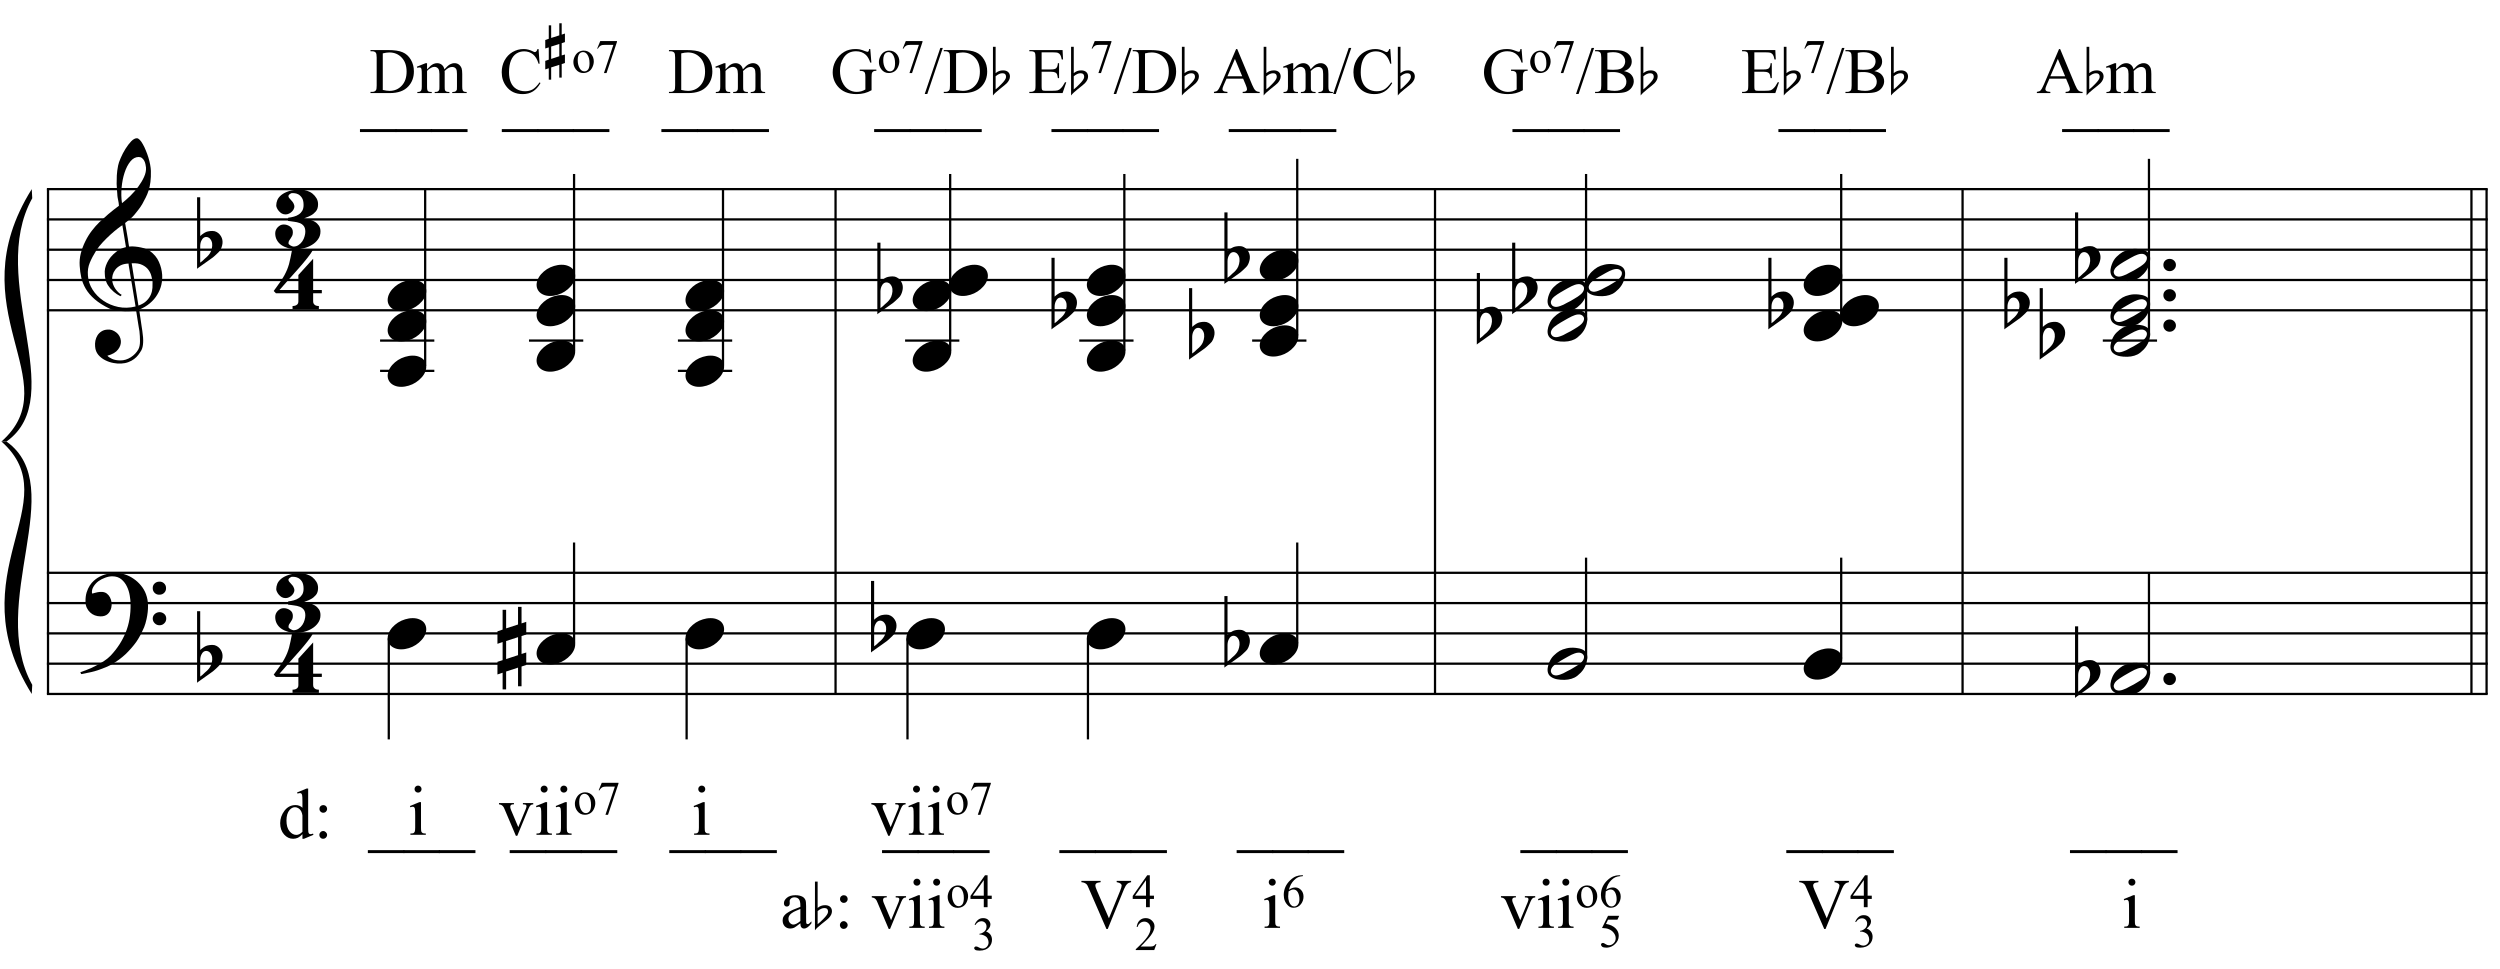 <?xml version="1.0" encoding="UTF-8"?>
<svg xmlns="http://www.w3.org/2000/svg" xmlns:xlink="http://www.w3.org/1999/xlink" width="423pt" height="164pt" viewBox="0 0 423 164" version="1.1">
<defs>
<g>
<symbol overflow="visible" id="glyph0-0">
<path style="stroke:none;" d=""/>
</symbol>
<symbol overflow="visible" id="glyph0-1">
<path style="stroke:none;" d="M 9.547 5.172 C 9.172 5.234 8.766 5.27 8.328 5.281 C 7.898 5.301 7.477 5.289 7.062 5.25 C 6.656 5.219 6.273 5.172 5.922 5.109 C 5.578 5.047 5.297 4.961 5.078 4.859 C 4.023 4.348 3.176 3.812 2.531 3.25 C 1.883 2.688 1.379 2.094 1.016 1.469 C 0.66 0.852 0.41 0.223 0.266 -0.422 C 0.129 -1.066 0.039 -1.719 0 -2.375 C -0.051 -3.082 0.008 -3.789 0.188 -4.5 C 0.375 -5.219 0.629 -5.898 0.953 -6.547 C 1.273 -7.203 1.645 -7.801 2.062 -8.344 C 2.477 -8.883 2.898 -9.363 3.328 -9.781 C 3.816 -10.238 4.328 -10.695 4.859 -11.156 C 5.398 -11.613 5.992 -12.082 6.641 -12.562 C 6.629 -12.738 6.613 -12.895 6.594 -13.031 C 6.57 -13.176 6.547 -13.316 6.516 -13.453 C 6.492 -13.598 6.461 -13.758 6.422 -13.938 C 6.391 -14.113 6.367 -14.332 6.359 -14.594 C 6.359 -14.707 6.344 -14.91 6.312 -15.203 C 6.281 -15.492 6.258 -15.848 6.25 -16.266 C 6.25 -16.68 6.258 -17.156 6.281 -17.688 C 6.312 -18.219 6.383 -18.773 6.5 -19.359 C 6.562 -19.691 6.707 -20.117 6.938 -20.641 C 7.164 -21.172 7.43 -21.68 7.734 -22.172 C 8.047 -22.672 8.367 -23.098 8.703 -23.453 C 9.047 -23.805 9.367 -23.984 9.672 -23.984 C 9.828 -23.984 9.992 -23.891 10.172 -23.703 C 10.348 -23.523 10.52 -23.281 10.688 -22.969 C 10.863 -22.664 11.031 -22.316 11.188 -21.922 C 11.352 -21.535 11.5 -21.133 11.625 -20.719 C 11.75 -20.312 11.848 -19.91 11.922 -19.516 C 11.992 -19.117 12.035 -18.77 12.047 -18.469 C 12.066 -17.758 12.039 -17.133 11.969 -16.594 C 11.906 -16.051 11.801 -15.566 11.656 -15.141 C 11.52 -14.711 11.359 -14.316 11.172 -13.953 C 10.992 -13.586 10.801 -13.223 10.594 -12.859 C 10.375 -12.484 10.148 -12.156 9.922 -11.875 C 9.703 -11.594 9.477 -11.312 9.25 -11.031 C 9 -10.727 8.738 -10.477 8.469 -10.281 C 8.207 -10.082 7.945 -9.867 7.688 -9.641 C 7.812 -8.941 7.922 -8.312 8.016 -7.75 C 8.055 -7.5 8.098 -7.258 8.141 -7.031 C 8.18 -6.801 8.211 -6.586 8.234 -6.391 C 8.266 -6.191 8.289 -6.023 8.312 -5.891 C 8.344 -5.766 8.359 -5.688 8.359 -5.656 C 8.691 -5.695 9.031 -5.695 9.375 -5.656 C 9.727 -5.625 10.062 -5.57 10.375 -5.5 C 10.695 -5.438 10.984 -5.348 11.234 -5.234 C 11.492 -5.129 11.695 -5.031 11.844 -4.938 C 12.582 -4.395 13.102 -3.77 13.406 -3.062 C 13.719 -2.363 13.898 -1.645 13.953 -0.906 C 13.992 -0.332 13.945 0.242 13.812 0.828 C 13.676 1.41 13.445 1.961 13.125 2.484 C 12.812 3.016 12.395 3.5 11.875 3.938 C 11.363 4.375 10.758 4.734 10.062 5.016 C 10.145 5.578 10.223 6.098 10.297 6.578 C 10.359 6.992 10.414 7.395 10.469 7.781 C 10.531 8.164 10.57 8.438 10.594 8.594 C 10.719 9.406 10.766 10.07 10.734 10.594 C 10.711 11.125 10.613 11.555 10.438 11.891 C 10.281 12.16 10.102 12.426 9.906 12.688 C 9.707 12.945 9.473 13.176 9.203 13.375 C 8.93 13.582 8.613 13.754 8.25 13.891 C 7.883 14.035 7.473 14.117 7.016 14.141 C 6.66 14.172 6.234 14.141 5.734 14.047 C 5.242 13.961 4.773 13.805 4.328 13.578 C 3.879 13.359 3.488 13.055 3.156 12.672 C 2.832 12.285 2.648 11.812 2.609 11.25 C 2.578 10.926 2.594 10.598 2.656 10.266 C 2.727 9.93 2.848 9.629 3.016 9.359 C 3.191 9.086 3.422 8.863 3.703 8.688 C 3.984 8.508 4.328 8.41 4.734 8.391 C 4.984 8.367 5.234 8.398 5.484 8.484 C 5.734 8.578 5.969 8.707 6.188 8.875 C 6.406 9.039 6.582 9.242 6.719 9.484 C 6.852 9.734 6.938 10.004 6.969 10.297 C 7.008 10.797 6.852 11.281 6.5 11.75 C 6.145 12.227 5.539 12.582 4.688 12.812 C 4.832 13 5.094 13.176 5.469 13.344 C 5.852 13.52 6.332 13.609 6.906 13.609 C 7.508 13.609 8.086 13.43 8.641 13.078 C 9.191 12.723 9.617 12.281 9.922 11.75 C 10.109 11.395 10.203 10.93 10.203 10.359 C 10.203 9.797 10.172 9.227 10.109 8.656 C 10.078 8.551 10.035 8.312 9.984 7.938 C 9.93 7.562 9.867 7.172 9.797 6.766 C 9.734 6.285 9.648 5.754 9.547 5.172 Z M 9.984 -20.812 C 9.453 -20.812 8.984 -20.562 8.578 -20.062 C 8.172 -19.562 7.844 -18.926 7.594 -18.156 C 7.344 -17.395 7.176 -16.555 7.094 -15.641 C 7.008 -14.723 7.031 -13.844 7.156 -13 C 7.602 -13.344 8.07 -13.754 8.562 -14.234 C 9.062 -14.723 9.508 -15.238 9.906 -15.781 C 10.312 -16.332 10.641 -16.883 10.891 -17.438 C 11.148 -18 11.258 -18.535 11.219 -19.047 C 11.195 -19.211 11.164 -19.395 11.125 -19.594 C 11.082 -19.801 11.016 -19.992 10.922 -20.172 C 10.828 -20.348 10.703 -20.5 10.547 -20.625 C 10.398 -20.75 10.211 -20.812 9.984 -20.812 Z M 9.938 4.328 C 10.531 4.117 10.988 3.848 11.312 3.516 C 11.645 3.191 11.891 2.836 12.047 2.453 C 12.203 2.078 12.289 1.695 12.312 1.312 C 12.332 0.926 12.336 0.582 12.328 0.281 C 12.297 0.039 12.234 -0.258 12.141 -0.625 C 12.055 -1 11.891 -1.359 11.641 -1.703 C 11.398 -2.047 11.051 -2.328 10.594 -2.547 C 10.145 -2.773 9.547 -2.867 8.797 -2.828 Z M 8.266 -2.781 C 7.703 -2.758 7.238 -2.648 6.875 -2.453 C 6.508 -2.254 6.223 -2.016 6.016 -1.734 C 5.805 -1.453 5.66 -1.156 5.578 -0.844 C 5.504 -0.531 5.477 -0.25 5.5 0 C 5.508 0.25 5.562 0.5 5.656 0.75 C 5.75 1.008 5.875 1.254 6.031 1.484 C 6.188 1.711 6.359 1.914 6.547 2.094 C 6.734 2.281 6.922 2.422 7.109 2.516 C 7.086 2.547 7.066 2.57 7.047 2.594 C 7.023 2.613 7 2.641 6.969 2.672 C 6.938 2.691 6.914 2.719 6.906 2.75 C 6.477 2.539 6.102 2.297 5.781 2.016 C 5.469 1.734 5.266 1.535 5.172 1.422 C 5.016 1.211 4.879 1.023 4.766 0.859 C 4.66 0.691 4.57 0.516 4.5 0.328 C 4.438 0.148 4.379 -0.047 4.328 -0.266 C 4.285 -0.484 4.258 -0.742 4.25 -1.047 C 4.219 -1.328 4.234 -1.629 4.297 -1.953 C 4.367 -2.273 4.484 -2.598 4.641 -2.922 C 4.797 -3.254 5 -3.57 5.25 -3.875 C 5.508 -4.188 5.812 -4.477 6.156 -4.75 C 6.332 -4.895 6.488 -5.004 6.625 -5.078 C 6.77 -5.16 6.906 -5.234 7.031 -5.297 C 7.156 -5.359 7.281 -5.406 7.406 -5.438 C 7.539 -5.477 7.68 -5.52 7.828 -5.562 L 7.219 -9.266 C 7.051 -9.172 6.781 -8.977 6.406 -8.688 C 6.039 -8.406 5.641 -8.066 5.203 -7.672 C 4.766 -7.273 4.332 -6.848 3.906 -6.391 C 3.477 -5.93 3.125 -5.488 2.844 -5.062 C 2.352 -4.281 1.973 -3.562 1.703 -2.906 C 1.43 -2.25 1.328 -1.539 1.391 -0.781 C 1.441 0.082 1.703 0.883 2.172 1.625 C 2.648 2.375 3.258 3 4 3.5 C 4.738 4.008 5.578 4.363 6.516 4.562 C 7.461 4.758 8.441 4.734 9.453 4.484 C 9.234 3.129 9.035 1.922 8.859 0.859 C 8.773 0.41 8.695 -0.031 8.625 -0.469 C 8.562 -0.906 8.5 -1.297 8.438 -1.641 C 8.375 -1.984 8.328 -2.258 8.297 -2.469 C 8.273 -2.676 8.266 -2.781 8.266 -2.781 Z M 8.266 -2.781 "/>
</symbol>
<symbol overflow="visible" id="glyph0-2">
<path style="stroke:none;" d="M 10.297 5.375 C 10.172 5.602 10.051 5.812 9.938 6 C 9.82 6.195 9.703 6.383 9.578 6.562 C 9.453 6.738 9.32 6.91 9.188 7.078 C 9.051 7.254 8.895 7.441 8.719 7.641 C 8.539 7.848 8.367 8.035 8.203 8.203 C 8.047 8.367 7.891 8.523 7.734 8.672 C 7.578 8.816 7.41 8.961 7.234 9.109 C 7.055 9.254 6.859 9.41 6.641 9.578 C 6.367 9.773 6.113 9.945 5.875 10.094 C 5.633 10.25 5.395 10.391 5.156 10.516 C 4.914 10.641 4.664 10.754 4.406 10.859 C 4.145 10.961 3.859 11.07 3.547 11.188 C 3.234 11.312 2.891 11.426 2.516 11.531 C 2.141 11.633 1.781 11.719 1.438 11.781 C 1.039 11.863 0.645 11.941 0.25 12.016 L 0.109 11.703 C 0.742 11.484 1.383 11.234 2.031 10.953 C 2.562 10.703 3.125 10.398 3.719 10.047 C 4.312 9.703 4.828 9.305 5.266 8.859 C 6.367 7.68 7.207 6.383 7.781 4.969 C 8.363 3.551 8.641 1.941 8.609 0.141 C 8.609 -0.266 8.562 -0.734 8.469 -1.266 C 8.383 -1.805 8.227 -2.312 8 -2.781 C 7.781 -3.258 7.469 -3.672 7.062 -4.016 C 6.656 -4.359 6.133 -4.531 5.5 -4.531 C 5.125 -4.531 4.727 -4.453 4.312 -4.297 C 3.895 -4.148 3.516 -3.953 3.172 -3.703 C 2.836 -3.453 2.562 -3.148 2.344 -2.797 C 2.125 -2.453 2.035 -2.082 2.078 -1.688 C 2.086 -1.625 2.129 -1.602 2.203 -1.625 C 2.273 -1.645 2.383 -1.676 2.531 -1.719 C 2.676 -1.758 2.852 -1.801 3.062 -1.844 C 3.27 -1.883 3.52 -1.898 3.812 -1.891 C 4.113 -1.867 4.375 -1.773 4.594 -1.609 C 4.812 -1.441 4.988 -1.227 5.125 -0.969 C 5.258 -0.707 5.348 -0.422 5.391 -0.109 C 5.43 0.191 5.414 0.488 5.344 0.781 C 5.238 1.227 5.039 1.582 4.75 1.844 C 4.457 2.113 4.051 2.25 3.531 2.25 C 3.195 2.25 2.875 2.191 2.562 2.078 C 2.258 1.961 1.992 1.797 1.766 1.578 C 1.535 1.367 1.348 1.109 1.203 0.797 C 1.055 0.492 0.984 0.145 0.984 -0.25 C 0.973 -0.832 1.035 -1.348 1.172 -1.797 C 1.316 -2.254 1.492 -2.645 1.703 -2.969 C 1.922 -3.301 2.148 -3.57 2.391 -3.781 C 2.629 -3.988 2.848 -4.156 3.047 -4.281 C 3.555 -4.594 4.07 -4.805 4.594 -4.922 C 5.113 -5.047 5.602 -5.113 6.062 -5.125 C 6.582 -5.125 7.102 -5.035 7.625 -4.859 C 8.156 -4.691 8.648 -4.445 9.109 -4.125 C 9.578 -3.812 9.992 -3.43 10.359 -2.984 C 10.734 -2.535 11.02 -2.039 11.219 -1.5 C 11.445 -0.883 11.562 -0.234 11.562 0.453 C 11.57 1.148 11.488 1.898 11.312 2.703 C 11.258 2.973 11.195 3.219 11.125 3.438 C 11.062 3.656 10.988 3.867 10.906 4.078 C 10.82 4.285 10.727 4.488 10.625 4.688 C 10.52 4.895 10.41 5.125 10.297 5.375 Z M 12.359 -2.516 C 12.348 -2.836 12.453 -3.102 12.672 -3.312 C 12.891 -3.52 13.156 -3.625 13.469 -3.625 C 13.781 -3.645 14.047 -3.551 14.266 -3.344 C 14.492 -3.133 14.609 -2.875 14.609 -2.562 C 14.629 -2.25 14.531 -1.977 14.312 -1.75 C 14.094 -1.531 13.828 -1.422 13.516 -1.422 C 13.191 -1.398 12.914 -1.5 12.688 -1.719 C 12.469 -1.938 12.359 -2.203 12.359 -2.516 Z M 12.359 2.641 C 12.359 2.328 12.469 2.066 12.688 1.859 C 12.906 1.66 13.172 1.551 13.484 1.531 C 13.797 1.531 14.066 1.629 14.297 1.828 C 14.523 2.023 14.641 2.285 14.641 2.609 C 14.648 2.922 14.547 3.188 14.328 3.406 C 14.109 3.633 13.844 3.75 13.531 3.75 C 13.219 3.758 12.945 3.656 12.719 3.438 C 12.488 3.219 12.367 2.953 12.359 2.641 Z M 12.359 2.641 "/>
</symbol>
<symbol overflow="visible" id="glyph0-3">
<path style="stroke:none;" d="M 0.531 -7.25 L 0.531 -2.312 C 0.719 -2.488 0.895 -2.629 1.062 -2.734 C 1.227 -2.848 1.383 -2.938 1.531 -3 C 1.688 -3.062 1.848 -3.102 2.016 -3.125 C 2.191 -3.156 2.391 -3.172 2.609 -3.172 C 2.867 -3.172 3.098 -3.113 3.297 -3 C 3.504 -2.895 3.68 -2.754 3.828 -2.578 C 3.984 -2.398 4.102 -2.203 4.188 -1.984 C 4.27 -1.766 4.312 -1.555 4.312 -1.359 C 4.32 -1.141 4.297 -0.922 4.234 -0.703 C 4.18 -0.492 4.113 -0.301 4.031 -0.125 C 3.938 0.102 3.785 0.305 3.578 0.484 C 3.379 0.672 3.195 0.844 3.031 1 C 2.977 1.062 2.863 1.16 2.688 1.297 C 2.508 1.43 2.305 1.578 2.078 1.734 C 1.859 1.898 1.625 2.066 1.375 2.234 C 1.125 2.41 0.895 2.57 0.688 2.719 C 0.488 2.863 0.32 2.984 0.188 3.078 C 0.062 3.18 0 3.234 0 3.234 L 0 -8.875 L 0.531 -8.875 Z M 2.188 -1.859 C 2.125 -1.941 2.035 -2.008 1.922 -2.062 C 1.805 -2.125 1.676 -2.156 1.531 -2.156 C 1.395 -2.156 1.258 -2.113 1.125 -2.031 C 0.988 -1.945 0.867 -1.801 0.766 -1.594 C 0.617 -1.332 0.539 -1.008 0.531 -0.625 C 0.531 -0.238 0.531 0.113 0.531 0.438 L 0.531 2.188 C 0.531 2.188 0.57 2.156 0.656 2.094 C 0.738 2.039 0.836 1.961 0.953 1.859 C 1.066 1.754 1.188 1.641 1.312 1.516 C 1.445 1.391 1.57 1.281 1.688 1.188 C 1.875 1.008 2.035 0.816 2.172 0.609 C 2.305 0.41 2.41 0.156 2.484 -0.156 C 2.566 -0.477 2.586 -0.785 2.547 -1.078 C 2.504 -1.379 2.383 -1.641 2.188 -1.859 Z M 2.188 -1.859 "/>
</symbol>
<symbol overflow="visible" id="glyph0-4">
<path style="stroke:none;" d="M 6.828 2.25 L 6.828 3.609 C 6.828 3.816 6.875 3.973 6.969 4.078 C 7.062 4.191 7.172 4.273 7.297 4.328 C 7.453 4.379 7.617 4.406 7.797 4.406 L 7.797 4.938 L 3.344 4.938 L 3.344 4.406 C 3.52 4.406 3.68 4.379 3.828 4.328 C 3.953 4.285 4.066 4.211 4.172 4.109 C 4.273 4.004 4.328 3.852 4.328 3.656 L 4.328 2.25 L 0.531 2.25 L 0.156 1.859 C 0.57 1.305 0.922 0.82 1.203 0.406 C 1.492 -0.008 1.738 -0.395 1.938 -0.75 C 2.133 -1.113 2.297 -1.445 2.422 -1.75 C 2.547 -2.062 2.656 -2.379 2.75 -2.703 C 2.844 -3.035 2.926 -3.395 3 -3.781 C 3.07 -4.164 3.16 -4.613 3.266 -5.125 L 6.812 -5.125 C 6.602 -4.727 6.281 -4.258 5.844 -3.719 C 5.414 -3.176 4.938 -2.602 4.406 -2 C 3.875 -1.395 3.32 -0.773 2.75 -0.141 C 2.176 0.492 1.641 1.102 1.141 1.688 L 4.328 1.688 L 4.328 -0.844 L 6.828 -3.594 L 6.828 1.688 L 8.297 1.688 L 8.297 2.25 Z M 6.828 2.25 "/>
</symbol>
<symbol overflow="visible" id="glyph0-5">
<path style="stroke:none;" d="M 7.641 2.031 C 7.641 2.551 7.5 3 7.219 3.375 C 6.945 3.758 6.602 4.07 6.188 4.312 C 5.781 4.562 5.344 4.742 4.875 4.859 C 4.414 4.984 4 5.047 3.625 5.047 C 3.102 5.047 2.617 4.984 2.172 4.859 C 1.734 4.734 1.348 4.555 1.016 4.328 C 0.691 4.098 0.438 3.812 0.25 3.469 C 0.07 3.133 -0.016 2.758 -0.016 2.344 C -0.016 2.164 0.02 1.984 0.094 1.797 C 0.176 1.617 0.281 1.461 0.406 1.328 C 0.539 1.191 0.691 1.078 0.859 0.984 C 1.035 0.898 1.223 0.859 1.422 0.859 C 1.797 0.859 2.145 0.969 2.469 1.188 C 2.801 1.406 2.969 1.734 2.969 2.172 C 2.969 2.43 2.926 2.641 2.844 2.797 C 2.758 2.961 2.672 3.109 2.578 3.234 C 2.484 3.359 2.398 3.484 2.328 3.609 C 2.254 3.742 2.223 3.898 2.234 4.078 C 2.234 4.117 2.266 4.172 2.328 4.234 C 2.398 4.297 2.477 4.352 2.562 4.406 C 2.656 4.457 2.742 4.5 2.828 4.531 C 2.922 4.57 2.992 4.594 3.047 4.594 C 3.391 4.594 3.688 4.504 3.938 4.328 C 4.195 4.16 4.41 3.945 4.578 3.688 C 4.754 3.426 4.879 3.148 4.953 2.859 C 5.035 2.578 5.078 2.32 5.078 2.094 C 5.078 1.656 4.984 1.32 4.797 1.094 C 4.617 0.875 4.391 0.711 4.109 0.609 C 3.828 0.504 3.508 0.43 3.156 0.391 C 2.812 0.359 2.477 0.312 2.156 0.25 C 2.156 0.227 2.156 0.191 2.156 0.141 C 2.156 0.086 2.156 0.031 2.156 -0.031 C 2.164 -0.102 2.172 -0.16 2.172 -0.203 C 2.172 -0.254 2.172 -0.281 2.172 -0.281 C 2.504 -0.32 2.828 -0.383 3.141 -0.469 C 3.453 -0.551 3.727 -0.676 3.969 -0.844 C 4.219 -1.008 4.414 -1.219 4.562 -1.469 C 4.707 -1.727 4.781 -2.051 4.781 -2.438 C 4.781 -2.969 4.688 -3.375 4.5 -3.656 C 4.312 -3.938 4.102 -4.133 3.875 -4.25 C 3.645 -4.363 3.422 -4.426 3.203 -4.438 C 2.992 -4.445 2.852 -4.453 2.781 -4.453 C 2.738 -4.453 2.688 -4.43 2.625 -4.391 C 2.57 -4.359 2.508 -4.316 2.438 -4.266 C 2.375 -4.223 2.32 -4.172 2.281 -4.109 C 2.238 -4.047 2.219 -3.988 2.219 -3.938 C 2.227 -3.82 2.27 -3.719 2.344 -3.625 C 2.414 -3.531 2.504 -3.43 2.609 -3.328 C 2.711 -3.223 2.816 -3.102 2.922 -2.969 C 3.023 -2.844 3.109 -2.68 3.172 -2.484 C 3.242 -2.285 3.242 -2.086 3.172 -1.891 C 3.109 -1.691 3 -1.516 2.844 -1.359 C 2.695 -1.203 2.523 -1.078 2.328 -0.984 C 2.129 -0.891 1.938 -0.844 1.75 -0.844 C 1.508 -0.844 1.289 -0.895 1.094 -1 C 0.906 -1.113 0.742 -1.25 0.609 -1.406 C 0.473 -1.562 0.363 -1.727 0.281 -1.906 C 0.195 -2.082 0.156 -2.234 0.156 -2.359 C 0.156 -2.66 0.219 -2.969 0.344 -3.281 C 0.477 -3.594 0.707 -3.879 1.031 -4.141 C 1.352 -4.398 1.773 -4.613 2.297 -4.781 C 2.828 -4.957 3.5 -5.047 4.312 -5.047 C 4.645 -5.047 4.988 -4.984 5.344 -4.859 C 5.707 -4.742 6.023 -4.578 6.297 -4.359 C 6.566 -4.141 6.789 -3.879 6.969 -3.578 C 7.145 -3.285 7.234 -2.945 7.234 -2.562 C 7.234 -2.051 7.109 -1.648 6.859 -1.359 C 6.617 -1.078 6.348 -0.852 6.047 -0.688 C 5.754 -0.531 5.484 -0.41 5.234 -0.328 C 4.992 -0.254 4.875 -0.188 4.875 -0.125 C 5.176 -0.094 5.488 -0.039 5.812 0.031 C 6.133 0.113 6.43 0.238 6.703 0.406 C 6.973 0.57 7.195 0.785 7.375 1.047 C 7.551 1.305 7.641 1.633 7.641 2.031 Z M 7.641 2.031 "/>
</symbol>
<symbol overflow="visible" id="glyph0-6">
<path style="stroke:none;" d="M 0.156 0.016 C 0.301 -0.348 0.508 -0.688 0.781 -1 C 1.062 -1.312 1.383 -1.586 1.75 -1.828 C 2.125 -2.066 2.523 -2.25 2.953 -2.375 C 3.379 -2.508 3.812 -2.578 4.25 -2.578 C 4.688 -2.578 5.066 -2.504 5.391 -2.359 C 5.723 -2.223 5.984 -2.035 6.172 -1.797 C 6.359 -1.555 6.473 -1.273 6.516 -0.953 C 6.566 -0.629 6.523 -0.285 6.391 0.078 C 6.254 0.453 6.039 0.797 5.75 1.109 C 5.469 1.43 5.141 1.711 4.766 1.953 C 4.398 2.191 4.004 2.375 3.578 2.5 C 3.148 2.633 2.723 2.703 2.297 2.703 C 1.859 2.703 1.477 2.629 1.156 2.484 C 0.832 2.348 0.57 2.156 0.375 1.906 C 0.176 1.656 0.055 1.367 0.016 1.047 C -0.023 0.734 0.02 0.391 0.156 0.016 Z M 0.156 0.016 "/>
</symbol>
<symbol overflow="visible" id="glyph0-7">
<path style="stroke:none;" d="M 1.469 -1.266 L 1.469 1.781 L 3.484 1.125 L 3.484 -1.922 Z M 0.875 -3.203 L 0.875 -6.547 L 1.469 -6.547 L 1.469 -3.406 L 3.484 -4.062 L 3.484 -7.047 L 4.078 -7.047 L 4.078 -4.25 L 4.875 -4.516 L 4.875 -2.375 L 4.078 -2.109 L 4.078 0.922 L 4.875 0.672 L 4.875 2.781 L 4.078 3.047 L 4.078 6.391 L 3.484 6.391 L 3.484 3.234 L 1.469 3.891 L 1.469 6.922 L 0.875 6.922 L 0.875 4.094 L 0 4.391 L 0 2.25 L 0.875 1.969 L 0.875 -1.094 L 0 -0.797 L 0 -2.906 Z M 0.875 -3.203 "/>
</symbol>
<symbol overflow="visible" id="glyph0-8">
<path style="stroke:none;" d="M 6.562 -1.828 C 6.645 -1.672 6.695 -1.5 6.719 -1.312 C 6.738 -1.133 6.738 -0.953 6.719 -0.766 C 6.695 -0.578 6.664 -0.398 6.625 -0.234 C 6.582 -0.078 6.539 0.047 6.5 0.141 C 6.312 0.66 6.023 1.117 5.641 1.516 C 5.254 1.91 4.906 2.188 4.594 2.344 C 3.926 2.676 3.125 2.801 2.188 2.719 C 2.051 2.707 1.891 2.688 1.703 2.656 C 1.523 2.633 1.344 2.586 1.156 2.516 C 0.969 2.453 0.789 2.363 0.625 2.25 C 0.457 2.145 0.32 2.008 0.219 1.844 C 0.113 1.664 0.051 1.484 0.031 1.297 C 0.008 1.117 0.008 0.941 0.031 0.766 C 0.051 0.598 0.082 0.441 0.125 0.297 C 0.164 0.148 0.207 0.023 0.25 -0.078 C 0.438 -0.598 0.707 -1.031 1.062 -1.375 C 1.414 -1.719 1.754 -1.984 2.078 -2.172 C 2.391 -2.348 2.773 -2.488 3.234 -2.594 C 3.691 -2.707 4.207 -2.734 4.781 -2.672 C 4.883 -2.648 5.02 -2.629 5.188 -2.609 C 5.352 -2.586 5.52 -2.547 5.688 -2.484 C 5.852 -2.43 6.016 -2.352 6.172 -2.25 C 6.336 -2.145 6.469 -2.004 6.562 -1.828 Z M 6.094 -1.469 C 5.977 -1.633 5.844 -1.742 5.688 -1.797 C 5.531 -1.859 5.359 -1.879 5.172 -1.859 C 4.992 -1.848 4.805 -1.805 4.609 -1.734 C 4.422 -1.672 4.242 -1.598 4.078 -1.516 C 3.848 -1.41 3.641 -1.301 3.453 -1.188 C 3.266 -1.082 3.07 -0.973 2.875 -0.859 C 2.477 -0.641 2.07 -0.395 1.656 -0.125 C 1.508 -0.031 1.359 0.078 1.203 0.203 C 1.047 0.328 0.91 0.461 0.797 0.609 C 0.691 0.766 0.617 0.926 0.578 1.094 C 0.547 1.27 0.578 1.438 0.672 1.594 C 0.766 1.758 0.895 1.867 1.062 1.922 C 1.227 1.984 1.398 2.004 1.578 1.984 C 1.766 1.961 1.953 1.914 2.141 1.844 C 2.336 1.781 2.52 1.707 2.688 1.625 C 2.914 1.508 3.129 1.395 3.328 1.281 C 3.523 1.176 3.727 1.07 3.938 0.969 C 4.145 0.852 4.336 0.738 4.516 0.625 C 4.703 0.52 4.906 0.395 5.125 0.25 C 5.258 0.156 5.406 0.047 5.562 -0.078 C 5.719 -0.203 5.848 -0.336 5.953 -0.484 C 6.066 -0.641 6.141 -0.801 6.172 -0.969 C 6.211 -1.145 6.188 -1.312 6.094 -1.469 Z M 6.094 -1.469 "/>
</symbol>
<symbol overflow="visible" id="glyph0-9">
<path style="stroke:none;" d="M 0.641 -0.406 C 0.641 -0.695 0.738 -0.941 0.938 -1.141 C 1.145 -1.336 1.398 -1.438 1.703 -1.438 C 2.004 -1.438 2.254 -1.336 2.453 -1.141 C 2.66 -0.941 2.766 -0.695 2.766 -0.406 C 2.766 -0.125 2.66 0.117 2.453 0.328 C 2.254 0.535 2.004 0.641 1.703 0.641 C 1.398 0.641 1.145 0.535 0.938 0.328 C 0.738 0.117 0.641 -0.125 0.641 -0.406 Z M 0.641 -0.406 "/>
</symbol>
<symbol overflow="visible" id="glyph1-0">
<path style="stroke:none;" d="M 1.672 0 L 1.672 -7.5 L 7.672 -7.5 L 7.672 0 Z M 1.859 -0.188 L 7.484 -0.188 L 7.484 -7.312 L 1.859 -7.312 Z M 1.859 -0.188 "/>
</symbol>
<symbol overflow="visible" id="glyph1-1">
<path style="stroke:none;" d="M 6.109 2.594 L -0.094 2.594 L -0.094 2.094 L 6.109 2.094 Z M 6.109 2.594 "/>
</symbol>
<symbol overflow="visible" id="glyph1-2">
<path style="stroke:none;" d=""/>
</symbol>
<symbol overflow="visible" id="glyph1-3">
<path style="stroke:none;" d="M 4.172 -0.609 C 3.91 -0.328 3.656 -0.125 3.406 0 C 3.156 0.113 2.883 0.172 2.594 0.172 C 2.008 0.172 1.5 -0.07 1.062 -0.562 C 0.625 -1.062 0.406 -1.695 0.406 -2.469 C 0.406 -3.227 0.645 -3.926 1.125 -4.562 C 1.613 -5.207 2.238 -5.531 3 -5.531 C 3.469 -5.531 3.859 -5.379 4.172 -5.078 L 4.172 -6.078 C 4.172 -6.68 4.156 -7.051 4.125 -7.188 C 4.094 -7.332 4.047 -7.43 3.984 -7.484 C 3.922 -7.535 3.844 -7.562 3.75 -7.562 C 3.645 -7.562 3.508 -7.531 3.344 -7.469 L 3.266 -7.672 L 4.875 -8.328 L 5.141 -8.328 L 5.141 -2.125 C 5.141 -1.5 5.148 -1.113 5.172 -0.969 C 5.203 -0.832 5.25 -0.738 5.312 -0.688 C 5.383 -0.633 5.461 -0.609 5.547 -0.609 C 5.648 -0.609 5.789 -0.641 5.969 -0.703 L 6.031 -0.5 L 4.438 0.172 L 4.172 0.172 Z M 4.172 -1.016 L 4.172 -3.781 C 4.141 -4.039 4.066 -4.281 3.953 -4.5 C 3.836 -4.719 3.68 -4.883 3.484 -5 C 3.297 -5.113 3.109 -5.172 2.922 -5.172 C 2.578 -5.172 2.27 -5.016 2 -4.703 C 1.645 -4.297 1.469 -3.703 1.469 -2.922 C 1.469 -2.129 1.641 -1.523 1.984 -1.109 C 2.328 -0.691 2.711 -0.484 3.141 -0.484 C 3.492 -0.484 3.836 -0.66 4.172 -1.016 Z M 4.172 -1.016 "/>
</symbol>
<symbol overflow="visible" id="glyph1-4">
<path style="stroke:none;" d="M 1.688 -5.531 C 1.875 -5.531 2.031 -5.469 2.156 -5.344 C 2.281 -5.219 2.344 -5.062 2.344 -4.875 C 2.344 -4.695 2.281 -4.547 2.156 -4.422 C 2.031 -4.297 1.875 -4.234 1.688 -4.234 C 1.508 -4.234 1.359 -4.297 1.234 -4.422 C 1.109 -4.547 1.047 -4.695 1.047 -4.875 C 1.047 -5.062 1.109 -5.219 1.234 -5.344 C 1.359 -5.469 1.508 -5.531 1.688 -5.531 Z M 1.688 -1.141 C 1.863 -1.141 2.016 -1.07 2.141 -0.938 C 2.273 -0.812 2.344 -0.66 2.344 -0.484 C 2.344 -0.305 2.273 -0.148 2.141 -0.016 C 2.016 0.109 1.863 0.172 1.688 0.172 C 1.5 0.172 1.344 0.109 1.219 -0.016 C 1.094 -0.148 1.031 -0.305 1.031 -0.484 C 1.031 -0.66 1.094 -0.812 1.219 -0.938 C 1.344 -1.07 1.5 -1.141 1.688 -1.141 Z M 1.688 -1.141 "/>
</symbol>
<symbol overflow="visible" id="glyph1-5">
<path style="stroke:none;" d="M 1.734 -8.328 C 1.898 -8.328 2.039 -8.27 2.156 -8.156 C 2.27 -8.039 2.328 -7.898 2.328 -7.734 C 2.328 -7.578 2.27 -7.438 2.156 -7.312 C 2.039 -7.195 1.898 -7.141 1.734 -7.141 C 1.578 -7.141 1.438 -7.195 1.312 -7.312 C 1.195 -7.438 1.141 -7.578 1.141 -7.734 C 1.141 -7.898 1.195 -8.039 1.312 -8.156 C 1.426 -8.27 1.566 -8.328 1.734 -8.328 Z M 2.234 -5.531 L 2.234 -1.219 C 2.234 -0.875 2.254 -0.645 2.297 -0.531 C 2.348 -0.426 2.422 -0.348 2.516 -0.297 C 2.609 -0.242 2.785 -0.219 3.047 -0.219 L 3.047 0 L 0.438 0 L 0.438 -0.219 C 0.695 -0.219 0.867 -0.238 0.953 -0.281 C 1.047 -0.332 1.117 -0.414 1.172 -0.531 C 1.223 -0.656 1.25 -0.883 1.25 -1.219 L 1.25 -3.281 C 1.25 -3.863 1.234 -4.238 1.203 -4.406 C 1.172 -4.531 1.125 -4.617 1.062 -4.672 C 1.008 -4.723 0.93 -4.75 0.828 -4.75 C 0.723 -4.75 0.594 -4.719 0.438 -4.656 L 0.359 -4.875 L 1.969 -5.531 Z M 2.234 -5.531 "/>
</symbol>
<symbol overflow="visible" id="glyph1-6">
<path style="stroke:none;" d="M 0.094 -5.375 L 2.625 -5.375 L 2.625 -5.156 L 2.469 -5.156 C 2.312 -5.156 2.191 -5.113 2.109 -5.031 C 2.035 -4.957 2 -4.859 2 -4.734 C 2 -4.598 2.035 -4.438 2.109 -4.25 L 3.359 -1.297 L 4.625 -4.359 C 4.707 -4.578 4.75 -4.742 4.75 -4.859 C 4.75 -4.922 4.734 -4.969 4.703 -5 C 4.66 -5.062 4.602 -5.102 4.531 -5.125 C 4.469 -5.145 4.336 -5.156 4.141 -5.156 L 4.141 -5.375 L 5.891 -5.375 L 5.891 -5.156 C 5.68 -5.133 5.539 -5.094 5.469 -5.031 C 5.332 -4.914 5.207 -4.719 5.094 -4.438 L 3.188 0.172 L 2.953 0.172 L 1.031 -4.359 C 0.945 -4.578 0.863 -4.727 0.781 -4.812 C 0.707 -4.906 0.613 -4.984 0.5 -5.047 C 0.426 -5.086 0.289 -5.125 0.094 -5.156 Z M 0.094 -5.375 "/>
</symbol>
<symbol overflow="visible" id="glyph1-7">
<path style="stroke:none;" d="M 3.422 -0.781 C 2.867 -0.352 2.52 -0.102 2.375 -0.031 C 2.164 0.062 1.941 0.109 1.703 0.109 C 1.336 0.109 1.031 -0.016 0.781 -0.266 C 0.539 -0.523 0.422 -0.859 0.422 -1.266 C 0.422 -1.535 0.484 -1.766 0.609 -1.953 C 0.766 -2.211 1.039 -2.457 1.438 -2.688 C 1.832 -2.926 2.492 -3.219 3.422 -3.562 L 3.422 -3.766 C 3.422 -4.305 3.332 -4.676 3.156 -4.875 C 2.988 -5.07 2.742 -5.172 2.422 -5.172 C 2.172 -5.172 1.973 -5.102 1.828 -4.969 C 1.68 -4.832 1.609 -4.68 1.609 -4.516 L 1.625 -4.172 C 1.625 -3.992 1.578 -3.852 1.484 -3.75 C 1.391 -3.656 1.27 -3.609 1.125 -3.609 C 0.977 -3.609 0.859 -3.66 0.766 -3.766 C 0.68 -3.867 0.641 -4.004 0.641 -4.172 C 0.641 -4.516 0.812 -4.828 1.156 -5.109 C 1.5 -5.391 1.977 -5.531 2.594 -5.531 C 3.07 -5.531 3.461 -5.445 3.766 -5.281 C 3.992 -5.164 4.164 -4.977 4.281 -4.719 C 4.352 -4.551 4.391 -4.207 4.391 -3.688 L 4.391 -1.859 C 4.391 -1.348 4.395 -1.035 4.406 -0.922 C 4.426 -0.805 4.457 -0.727 4.5 -0.688 C 4.551 -0.656 4.609 -0.641 4.672 -0.641 C 4.734 -0.641 4.785 -0.648 4.828 -0.672 C 4.91 -0.723 5.066 -0.867 5.297 -1.109 L 5.297 -0.781 C 4.859 -0.188 4.441 0.109 4.047 0.109 C 3.859 0.109 3.707 0.039 3.594 -0.094 C 3.477 -0.227 3.422 -0.457 3.422 -0.781 Z M 3.422 -1.156 L 3.422 -3.203 C 2.828 -2.961 2.445 -2.797 2.281 -2.703 C 1.969 -2.523 1.742 -2.344 1.609 -2.156 C 1.473 -1.969 1.406 -1.766 1.406 -1.547 C 1.406 -1.266 1.488 -1.031 1.656 -0.844 C 1.832 -0.656 2.031 -0.562 2.25 -0.562 C 2.539 -0.562 2.93 -0.758 3.422 -1.156 Z M 3.422 -1.156 "/>
</symbol>
<symbol overflow="visible" id="glyph1-8">
<path style="stroke:none;" d="M 8.516 -7.953 L 8.516 -7.734 C 8.234 -7.68 8.02 -7.586 7.875 -7.453 C 7.676 -7.266 7.492 -6.973 7.328 -6.578 L 4.562 0.188 L 4.344 0.188 L 1.359 -6.672 C 1.211 -7.023 1.109 -7.238 1.047 -7.312 C 0.941 -7.438 0.816 -7.531 0.672 -7.594 C 0.535 -7.664 0.348 -7.711 0.109 -7.734 L 0.109 -7.953 L 3.359 -7.953 L 3.359 -7.734 C 2.984 -7.691 2.738 -7.625 2.625 -7.531 C 2.52 -7.445 2.469 -7.336 2.469 -7.203 C 2.469 -7.004 2.562 -6.695 2.75 -6.281 L 4.766 -1.625 L 6.641 -6.219 C 6.828 -6.676 6.922 -6.992 6.922 -7.172 C 6.922 -7.285 6.863 -7.391 6.75 -7.484 C 6.633 -7.586 6.441 -7.664 6.172 -7.719 C 6.148 -7.719 6.117 -7.723 6.078 -7.734 L 6.078 -7.953 Z M 8.516 -7.953 "/>
</symbol>
<symbol overflow="visible" id="glyph2-0">
<path style="stroke:none;" d="M 1.531 0 L 1.531 -6.875 L 7.031 -6.875 L 7.031 0 Z M 1.703 -0.172 L 6.859 -0.172 L 6.859 -6.703 L 1.703 -6.703 Z M 1.703 -0.172 "/>
</symbol>
<symbol overflow="visible" id="glyph2-1">
<path style="stroke:none;" d="M 0.188 0 L 0.188 -0.203 L 0.469 -0.203 C 0.77 -0.203 0.988 -0.301 1.125 -0.5 C 1.195 -0.613 1.234 -0.879 1.234 -1.297 L 1.234 -6 C 1.234 -6.445 1.18 -6.727 1.078 -6.844 C 0.941 -7 0.738 -7.078 0.469 -7.078 L 0.188 -7.078 L 0.188 -7.281 L 3.156 -7.281 C 4.238 -7.281 5.062 -7.156 5.625 -6.906 C 6.195 -6.664 6.656 -6.254 7 -5.672 C 7.352 -5.098 7.531 -4.43 7.531 -3.672 C 7.531 -2.66 7.219 -1.816 6.594 -1.141 C 5.906 -0.379 4.852 0 3.438 0 Z M 2.266 -0.531 C 2.723 -0.426 3.102 -0.375 3.406 -0.375 C 4.238 -0.375 4.926 -0.664 5.469 -1.25 C 6.02 -1.832 6.297 -2.625 6.297 -3.625 C 6.297 -4.633 6.02 -5.426 5.469 -6 C 4.926 -6.582 4.227 -6.875 3.375 -6.875 C 3.051 -6.875 2.68 -6.82 2.266 -6.719 Z M 2.266 -0.531 "/>
</symbol>
<symbol overflow="visible" id="glyph2-2">
<path style="stroke:none;" d="M 1.812 -4.016 C 2.164 -4.379 2.375 -4.586 2.438 -4.641 C 2.602 -4.773 2.773 -4.879 2.953 -4.953 C 3.141 -5.023 3.328 -5.062 3.516 -5.062 C 3.816 -5.062 4.078 -4.973 4.297 -4.797 C 4.523 -4.617 4.676 -4.359 4.75 -4.016 C 5.125 -4.441 5.438 -4.723 5.688 -4.859 C 5.938 -4.992 6.195 -5.062 6.469 -5.062 C 6.727 -5.062 6.957 -4.992 7.156 -4.859 C 7.363 -4.723 7.531 -4.504 7.656 -4.203 C 7.727 -3.992 7.766 -3.672 7.766 -3.234 L 7.766 -1.109 C 7.766 -0.805 7.789 -0.598 7.844 -0.484 C 7.875 -0.398 7.938 -0.328 8.031 -0.266 C 8.133 -0.211 8.297 -0.188 8.516 -0.188 L 8.516 0 L 6.078 0 L 6.078 -0.188 L 6.188 -0.188 C 6.395 -0.188 6.555 -0.227 6.672 -0.312 C 6.754 -0.375 6.816 -0.469 6.859 -0.594 C 6.867 -0.656 6.875 -0.828 6.875 -1.109 L 6.875 -3.234 C 6.875 -3.629 6.828 -3.91 6.734 -4.078 C 6.586 -4.305 6.363 -4.422 6.062 -4.422 C 5.875 -4.422 5.68 -4.375 5.484 -4.281 C 5.297 -4.188 5.066 -4.008 4.797 -3.75 L 4.781 -3.688 L 4.797 -3.453 L 4.797 -1.109 C 4.797 -0.773 4.812 -0.566 4.844 -0.484 C 4.883 -0.398 4.957 -0.328 5.062 -0.266 C 5.164 -0.211 5.344 -0.188 5.594 -0.188 L 5.594 0 L 3.109 0 L 3.109 -0.188 C 3.379 -0.188 3.562 -0.219 3.656 -0.281 C 3.758 -0.352 3.832 -0.453 3.875 -0.578 C 3.895 -0.641 3.906 -0.816 3.906 -1.109 L 3.906 -3.234 C 3.906 -3.629 3.848 -3.914 3.734 -4.094 C 3.566 -4.32 3.344 -4.438 3.062 -4.438 C 2.875 -4.438 2.688 -4.383 2.5 -4.281 C 2.195 -4.125 1.969 -3.945 1.812 -3.75 L 1.812 -1.109 C 1.812 -0.785 1.832 -0.578 1.875 -0.484 C 1.914 -0.391 1.977 -0.316 2.062 -0.266 C 2.156 -0.211 2.336 -0.188 2.609 -0.188 L 2.609 0 L 0.172 0 L 0.172 -0.188 C 0.398 -0.188 0.555 -0.211 0.641 -0.266 C 0.734 -0.316 0.801 -0.395 0.844 -0.5 C 0.895 -0.602 0.922 -0.805 0.922 -1.109 L 0.922 -2.984 C 0.922 -3.523 0.906 -3.879 0.875 -4.047 C 0.844 -4.16 0.801 -4.238 0.75 -4.281 C 0.695 -4.32 0.625 -4.344 0.531 -4.344 C 0.426 -4.344 0.305 -4.316 0.172 -4.266 L 0.094 -4.469 L 1.578 -5.062 L 1.812 -5.062 Z M 1.812 -4.016 "/>
</symbol>
<symbol overflow="visible" id="glyph2-3">
<path style="stroke:none;" d=""/>
</symbol>
<symbol overflow="visible" id="glyph2-4">
<path style="stroke:none;" d="M 6.625 -7.453 L 6.797 -4.969 L 6.625 -4.969 C 6.406 -5.707 6.086 -6.238 5.672 -6.562 C 5.254 -6.895 4.758 -7.062 4.188 -7.062 C 3.707 -7.062 3.27 -6.938 2.875 -6.688 C 2.488 -6.445 2.18 -6.055 1.953 -5.516 C 1.734 -4.984 1.625 -4.316 1.625 -3.516 C 1.625 -2.859 1.727 -2.285 1.938 -1.797 C 2.145 -1.316 2.461 -0.945 2.891 -0.688 C 3.316 -0.438 3.801 -0.312 4.344 -0.312 C 4.812 -0.312 5.227 -0.41 5.594 -0.609 C 5.957 -0.805 6.359 -1.207 6.797 -1.812 L 6.953 -1.703 C 6.586 -1.055 6.16 -0.582 5.672 -0.281 C 5.191 0.02 4.613 0.172 3.938 0.172 C 2.727 0.172 1.797 -0.273 1.141 -1.172 C 0.641 -1.836 0.391 -2.625 0.391 -3.531 C 0.391 -4.258 0.551 -4.926 0.875 -5.531 C 1.207 -6.145 1.66 -6.617 2.234 -6.953 C 2.805 -7.285 3.43 -7.453 4.109 -7.453 C 4.629 -7.453 5.145 -7.32 5.656 -7.062 C 5.812 -6.977 5.922 -6.938 5.984 -6.938 C 6.078 -6.938 6.16 -6.973 6.234 -7.047 C 6.328 -7.141 6.395 -7.273 6.438 -7.453 Z M 6.625 -7.453 "/>
</symbol>
<symbol overflow="visible" id="glyph2-5">
<path style="stroke:none;" d="M 6.75 -7.453 L 6.938 -5.156 L 6.75 -5.156 C 6.562 -5.727 6.316 -6.16 6.016 -6.453 C 5.578 -6.867 5.02 -7.078 4.344 -7.078 C 3.414 -7.078 2.711 -6.707 2.234 -5.969 C 1.828 -5.352 1.625 -4.617 1.625 -3.766 C 1.625 -3.066 1.754 -2.43 2.016 -1.859 C 2.285 -1.285 2.641 -0.863 3.078 -0.594 C 3.516 -0.332 3.961 -0.203 4.422 -0.203 C 4.691 -0.203 4.953 -0.234 5.203 -0.297 C 5.453 -0.367 5.691 -0.473 5.922 -0.609 L 5.922 -2.703 C 5.922 -3.066 5.895 -3.305 5.844 -3.422 C 5.789 -3.535 5.703 -3.617 5.578 -3.672 C 5.461 -3.734 5.258 -3.766 4.969 -3.766 L 4.969 -3.969 L 7.781 -3.969 L 7.781 -3.766 L 7.656 -3.766 C 7.375 -3.766 7.18 -3.672 7.078 -3.484 C 7.004 -3.359 6.969 -3.098 6.969 -2.703 L 6.969 -0.484 C 6.562 -0.254 6.156 -0.086 5.75 0.016 C 5.352 0.117 4.91 0.172 4.422 0.172 C 3.004 0.172 1.93 -0.281 1.203 -1.188 C 0.66 -1.863 0.391 -2.645 0.391 -3.531 C 0.391 -4.164 0.539 -4.781 0.844 -5.375 C 1.207 -6.07 1.711 -6.609 2.359 -6.984 C 2.891 -7.297 3.52 -7.453 4.25 -7.453 C 4.508 -7.453 4.75 -7.43 4.969 -7.391 C 5.188 -7.348 5.492 -7.25 5.891 -7.094 C 6.086 -7.02 6.223 -6.984 6.297 -6.984 C 6.359 -6.984 6.41 -7.016 6.453 -7.078 C 6.504 -7.141 6.535 -7.266 6.547 -7.453 Z M 6.75 -7.453 "/>
</symbol>
<symbol overflow="visible" id="glyph2-6">
<path style="stroke:none;" d="M 3.078 -7.641 L 0.453 0.156 L 0.016 0.156 L 2.656 -7.641 Z M 3.078 -7.641 "/>
</symbol>
<symbol overflow="visible" id="glyph2-7">
<path style="stroke:none;" d="M 2.297 -6.891 L 2.297 -4 L 3.906 -4 C 4.312 -4 4.586 -4.062 4.734 -4.188 C 4.922 -4.352 5.023 -4.645 5.047 -5.062 L 5.25 -5.062 L 5.25 -2.531 L 5.047 -2.531 C 4.992 -2.883 4.941 -3.113 4.891 -3.219 C 4.828 -3.344 4.723 -3.438 4.578 -3.5 C 4.43 -3.57 4.207 -3.609 3.906 -3.609 L 2.297 -3.609 L 2.297 -1.219 C 2.297 -0.895 2.312 -0.695 2.344 -0.625 C 2.375 -0.551 2.422 -0.492 2.484 -0.453 C 2.555 -0.41 2.695 -0.391 2.906 -0.391 L 4.141 -0.391 C 4.547 -0.391 4.844 -0.414 5.031 -0.469 C 5.219 -0.531 5.395 -0.648 5.562 -0.828 C 5.789 -1.047 6.02 -1.379 6.25 -1.828 L 6.469 -1.828 L 5.844 0 L 0.219 0 L 0.219 -0.203 L 0.484 -0.203 C 0.648 -0.203 0.812 -0.242 0.969 -0.328 C 1.082 -0.379 1.16 -0.461 1.203 -0.578 C 1.242 -0.691 1.266 -0.926 1.266 -1.281 L 1.266 -6.016 C 1.266 -6.473 1.219 -6.758 1.125 -6.875 C 1 -7.008 0.785 -7.078 0.484 -7.078 L 0.219 -7.078 L 0.219 -7.281 L 5.844 -7.281 L 5.922 -5.688 L 5.703 -5.688 C 5.629 -6.07 5.547 -6.332 5.453 -6.469 C 5.367 -6.613 5.234 -6.727 5.047 -6.812 C 4.91 -6.863 4.66 -6.891 4.297 -6.891 Z M 2.297 -6.891 "/>
</symbol>
<symbol overflow="visible" id="glyph2-8">
<path style="stroke:none;" d="M 5.031 -2.438 L 2.219 -2.438 L 1.719 -1.297 C 1.594 -1.004 1.531 -0.789 1.531 -0.656 C 1.531 -0.539 1.582 -0.441 1.688 -0.359 C 1.801 -0.273 2.031 -0.223 2.375 -0.203 L 2.375 0 L 0.094 0 L 0.094 -0.203 C 0.395 -0.254 0.586 -0.32 0.672 -0.406 C 0.859 -0.582 1.062 -0.93 1.281 -1.453 L 3.844 -7.453 L 4.031 -7.453 L 6.562 -1.391 C 6.77 -0.898 6.957 -0.582 7.125 -0.438 C 7.289 -0.289 7.523 -0.211 7.828 -0.203 L 7.828 0 L 4.953 0 L 4.953 -0.203 C 5.234 -0.211 5.426 -0.258 5.531 -0.344 C 5.633 -0.426 5.688 -0.523 5.688 -0.641 C 5.688 -0.797 5.613 -1.047 5.469 -1.391 Z M 4.875 -2.844 L 3.641 -5.781 L 2.375 -2.844 Z M 4.875 -2.844 "/>
</symbol>
<symbol overflow="visible" id="glyph2-9">
<path style="stroke:none;" d="M 5.078 -3.719 C 5.586 -3.613 5.969 -3.441 6.219 -3.203 C 6.562 -2.867 6.734 -2.469 6.734 -2 C 6.734 -1.633 6.617 -1.285 6.391 -0.953 C 6.16 -0.617 5.844 -0.375 5.438 -0.219 C 5.039 -0.07 4.438 0 3.625 0 L 0.188 0 L 0.188 -0.203 L 0.453 -0.203 C 0.754 -0.203 0.973 -0.297 1.109 -0.484 C 1.191 -0.609 1.234 -0.879 1.234 -1.297 L 1.234 -6 C 1.234 -6.445 1.18 -6.727 1.078 -6.844 C 0.941 -7 0.734 -7.078 0.453 -7.078 L 0.188 -7.078 L 0.188 -7.281 L 3.328 -7.281 C 3.922 -7.281 4.395 -7.238 4.75 -7.156 C 5.281 -7.031 5.688 -6.801 5.969 -6.469 C 6.25 -6.145 6.391 -5.77 6.391 -5.344 C 6.391 -4.977 6.281 -4.648 6.062 -4.359 C 5.844 -4.066 5.516 -3.852 5.078 -3.719 Z M 2.266 -4 C 2.398 -3.977 2.551 -3.961 2.719 -3.953 C 2.883 -3.941 3.07 -3.938 3.281 -3.938 C 3.801 -3.938 4.191 -3.988 4.453 -4.094 C 4.723 -4.207 4.926 -4.379 5.062 -4.609 C 5.207 -4.848 5.281 -5.102 5.281 -5.375 C 5.281 -5.801 5.102 -6.164 4.75 -6.469 C 4.406 -6.77 3.898 -6.922 3.234 -6.922 C 2.879 -6.922 2.555 -6.883 2.266 -6.812 Z M 2.266 -0.531 C 2.68 -0.426 3.094 -0.375 3.5 -0.375 C 4.145 -0.375 4.633 -0.52 4.969 -0.812 C 5.312 -1.102 5.484 -1.469 5.484 -1.906 C 5.484 -2.188 5.406 -2.457 5.25 -2.719 C 5.102 -2.977 4.852 -3.18 4.5 -3.328 C 4.156 -3.484 3.727 -3.562 3.219 -3.562 C 3 -3.562 2.805 -3.555 2.641 -3.547 C 2.484 -3.547 2.359 -3.535 2.266 -3.516 Z M 2.266 -0.531 "/>
</symbol>
<symbol overflow="visible" id="glyph3-0">
<path style="stroke:none;" d=""/>
</symbol>
<symbol overflow="visible" id="glyph3-1">
<path style="stroke:none;" d="M 2.797 -8.312 L 1.422 -7.875 L 1.422 -5.781 L 2.797 -6.234 Z M 0.422 -8.984 L 1.016 -9.188 L 1.016 -11.469 L 1.422 -11.469 L 1.422 -9.328 L 2.797 -9.766 L 2.797 -11.812 L 3.203 -11.812 L 3.203 -9.891 L 3.75 -10.078 L 3.75 -8.625 L 3.203 -8.438 L 3.203 -6.375 L 3.75 -6.531 L 3.75 -5.094 L 3.203 -4.906 L 3.203 -2.625 L 2.797 -2.625 L 2.797 -4.781 L 1.422 -4.344 L 1.422 -2.266 L 1.016 -2.266 L 1.016 -4.203 L 0.422 -4 L 0.422 -5.453 L 1.016 -5.656 L 1.016 -7.734 L 0.422 -7.547 Z M 0.422 -8.984 "/>
</symbol>
<symbol overflow="visible" id="glyph4-0">
<path style="stroke:none;" d="M 1.109 0 L 1.109 -5 L 5.109 -5 L 5.109 0 Z M 1.234 -0.125 L 4.984 -0.125 L 4.984 -4.875 L 1.234 -4.875 Z M 1.234 -0.125 "/>
</symbol>
<symbol overflow="visible" id="glyph4-1">
<path style="stroke:none;" d="M 2 -3.688 C 2.539 -3.688 2.977 -3.477 3.312 -3.062 C 3.582 -2.719 3.719 -2.316 3.719 -1.859 C 3.719 -1.535 3.641 -1.207 3.484 -0.875 C 3.336 -0.551 3.129 -0.305 2.859 -0.141 C 2.586 0.023 2.285 0.109 1.953 0.109 C 1.422 0.109 0.992 -0.102 0.672 -0.531 C 0.398 -0.895 0.266 -1.301 0.266 -1.75 C 0.266 -2.082 0.348 -2.41 0.516 -2.734 C 0.68 -3.055 0.895 -3.297 1.156 -3.453 C 1.426 -3.609 1.707 -3.688 2 -3.688 Z M 1.875 -3.438 C 1.738 -3.438 1.598 -3.395 1.453 -3.312 C 1.316 -3.227 1.207 -3.082 1.125 -2.875 C 1.039 -2.664 1 -2.398 1 -2.078 C 1 -1.555 1.102 -1.109 1.312 -0.734 C 1.52 -0.359 1.789 -0.172 2.125 -0.172 C 2.375 -0.172 2.582 -0.273 2.75 -0.484 C 2.914 -0.691 3 -1.051 3 -1.562 C 3 -2.195 2.863 -2.695 2.594 -3.062 C 2.406 -3.312 2.164 -3.438 1.875 -3.438 Z M 1.875 -3.438 "/>
</symbol>
<symbol overflow="visible" id="glyph4-2">
<path style="stroke:none;" d="M 0.812 -5.297 L 3.641 -5.297 L 3.641 -5.156 L 1.875 0.109 L 1.438 0.109 L 3.031 -4.656 L 1.562 -4.656 C 1.27 -4.656 1.062 -4.625 0.938 -4.562 C 0.719 -4.438 0.539 -4.25 0.406 -4 L 0.297 -4.047 Z M 0.812 -5.297 "/>
</symbol>
<symbol overflow="visible" id="glyph4-3">
<path style="stroke:none;" d="M 3.719 -1.953 L 3.719 -1.406 L 3.016 -1.406 L 3.016 0 L 2.375 0 L 2.375 -1.406 L 0.125 -1.406 L 0.125 -1.906 L 2.578 -5.406 L 3.016 -5.406 L 3.016 -1.953 Z M 2.375 -1.953 L 2.375 -4.578 L 0.516 -1.953 Z M 2.375 -1.953 "/>
</symbol>
<symbol overflow="visible" id="glyph4-4">
<path style="stroke:none;" d="M 3.594 -5.406 L 3.594 -5.266 C 3.25 -5.234 2.969 -5.164 2.75 -5.062 C 2.531 -4.957 2.312 -4.797 2.094 -4.578 C 1.883 -4.367 1.707 -4.133 1.562 -3.875 C 1.426 -3.625 1.312 -3.316 1.219 -2.953 C 1.594 -3.211 1.973 -3.344 2.359 -3.344 C 2.711 -3.344 3.02 -3.195 3.281 -2.906 C 3.551 -2.613 3.688 -2.238 3.688 -1.781 C 3.688 -1.344 3.555 -0.941 3.297 -0.578 C 2.973 -0.129 2.547 0.094 2.016 0.094 C 1.648 0.094 1.344 -0.023 1.094 -0.266 C 0.594 -0.734 0.344 -1.336 0.344 -2.078 C 0.344 -2.555 0.438 -3.008 0.625 -3.438 C 0.82 -3.863 1.094 -4.238 1.438 -4.562 C 1.789 -4.895 2.129 -5.117 2.453 -5.234 C 2.773 -5.348 3.078 -5.406 3.359 -5.406 Z M 1.156 -2.672 C 1.113 -2.316 1.094 -2.035 1.094 -1.828 C 1.094 -1.578 1.133 -1.301 1.219 -1 C 1.312 -0.707 1.453 -0.477 1.641 -0.312 C 1.773 -0.188 1.938 -0.125 2.125 -0.125 C 2.352 -0.125 2.555 -0.227 2.734 -0.438 C 2.91 -0.656 3 -0.961 3 -1.359 C 3 -1.805 2.91 -2.191 2.734 -2.516 C 2.555 -2.836 2.305 -3 1.984 -3 C 1.879 -3 1.77 -2.977 1.656 -2.938 C 1.539 -2.895 1.375 -2.805 1.156 -2.672 Z M 1.156 -2.672 "/>
</symbol>
<symbol overflow="visible" id="glyph4-5">
<path style="stroke:none;" d="M 3.672 -1.016 L 3.297 0 L 0.172 0 L 0.172 -0.141 C 1.086 -0.984 1.734 -1.672 2.109 -2.203 C 2.484 -2.734 2.672 -3.219 2.672 -3.656 C 2.672 -3.988 2.566 -4.266 2.359 -4.484 C 2.16 -4.703 1.914 -4.812 1.625 -4.812 C 1.363 -4.812 1.129 -4.734 0.922 -4.578 C 0.723 -4.43 0.57 -4.207 0.469 -3.906 L 0.328 -3.906 C 0.391 -4.395 0.555 -4.766 0.828 -5.016 C 1.098 -5.273 1.438 -5.406 1.844 -5.406 C 2.27 -5.406 2.625 -5.266 2.906 -4.984 C 3.195 -4.711 3.344 -4.391 3.344 -4.016 C 3.344 -3.742 3.281 -3.477 3.156 -3.219 C 2.969 -2.789 2.656 -2.344 2.219 -1.875 C 1.57 -1.164 1.164 -0.738 1 -0.594 L 2.391 -0.594 C 2.672 -0.594 2.867 -0.602 2.984 -0.625 C 3.098 -0.645 3.195 -0.688 3.281 -0.75 C 3.375 -0.812 3.457 -0.898 3.531 -1.016 Z M 3.672 -1.016 "/>
</symbol>
<symbol overflow="visible" id="glyph4-6">
<path style="stroke:none;" d="M 0.406 -4.297 C 0.562 -4.648 0.754 -4.922 0.984 -5.109 C 1.211 -5.305 1.5 -5.406 1.844 -5.406 C 2.27 -5.406 2.594 -5.27 2.812 -5 C 2.988 -4.789 3.078 -4.566 3.078 -4.328 C 3.078 -3.941 2.832 -3.547 2.344 -3.141 C 2.676 -3.016 2.926 -2.832 3.094 -2.594 C 3.258 -2.352 3.344 -2.07 3.344 -1.75 C 3.344 -1.289 3.195 -0.895 2.906 -0.562 C 2.52 -0.125 1.969 0.094 1.25 0.094 C 0.895 0.094 0.648 0.051 0.516 -0.031 C 0.391 -0.125 0.328 -0.223 0.328 -0.328 C 0.328 -0.398 0.359 -0.461 0.422 -0.516 C 0.484 -0.578 0.555 -0.609 0.641 -0.609 C 0.703 -0.609 0.77 -0.598 0.844 -0.578 C 0.883 -0.566 0.984 -0.52 1.141 -0.438 C 1.297 -0.352 1.406 -0.305 1.469 -0.297 C 1.562 -0.266 1.66 -0.25 1.766 -0.25 C 2.035 -0.25 2.27 -0.348 2.469 -0.547 C 2.664 -0.754 2.766 -1 2.766 -1.281 C 2.766 -1.488 2.719 -1.691 2.625 -1.891 C 2.551 -2.035 2.477 -2.145 2.406 -2.219 C 2.289 -2.32 2.133 -2.414 1.938 -2.5 C 1.738 -2.582 1.539 -2.625 1.344 -2.625 L 1.219 -2.625 L 1.219 -2.75 C 1.426 -2.77 1.629 -2.844 1.828 -2.969 C 2.035 -3.094 2.188 -3.238 2.281 -3.406 C 2.375 -3.582 2.422 -3.773 2.422 -3.984 C 2.422 -4.242 2.336 -4.457 2.172 -4.625 C 2.004 -4.789 1.797 -4.875 1.547 -4.875 C 1.141 -4.875 0.801 -4.66 0.531 -4.234 Z M 0.406 -4.297 "/>
</symbol>
<symbol overflow="visible" id="glyph4-7">
<path style="stroke:none;" d="M 3.469 -5.297 L 3.172 -4.641 L 1.578 -4.641 L 1.234 -3.922 C 1.922 -3.816 2.469 -3.562 2.875 -3.156 C 3.219 -2.801 3.391 -2.383 3.391 -1.906 C 3.391 -1.625 3.332 -1.363 3.219 -1.125 C 3.102 -0.895 2.957 -0.695 2.781 -0.531 C 2.613 -0.363 2.426 -0.227 2.219 -0.125 C 1.914 0.02 1.609 0.094 1.297 0.094 C 0.973 0.094 0.738 0.039 0.594 -0.062 C 0.457 -0.176 0.391 -0.297 0.391 -0.422 C 0.391 -0.492 0.414 -0.555 0.469 -0.609 C 0.531 -0.672 0.609 -0.703 0.703 -0.703 C 0.766 -0.703 0.82 -0.691 0.875 -0.672 C 0.926 -0.648 1.016 -0.598 1.141 -0.516 C 1.336 -0.379 1.535 -0.312 1.734 -0.312 C 2.035 -0.312 2.301 -0.426 2.531 -0.656 C 2.758 -0.883 2.875 -1.164 2.875 -1.5 C 2.875 -1.82 2.77 -2.117 2.562 -2.391 C 2.363 -2.672 2.082 -2.883 1.719 -3.031 C 1.438 -3.156 1.051 -3.223 0.562 -3.234 L 1.578 -5.297 Z M 3.469 -5.297 "/>
</symbol>
<symbol overflow="visible" id="glyph5-0">
<path style="stroke:none;" d=""/>
</symbol>
<symbol overflow="visible" id="glyph5-1">
<path style="stroke:none;" d="M 3.438 -2.812 C 3.438 -2.426 3.258 -2.047 2.906 -1.672 C 2.727 -1.492 2.332 -1.164 1.719 -0.688 C 1.176 -0.258 0.789 0.102 0.562 0.406 L 0.562 -7.828 L 1.016 -7.828 L 1.016 -3.375 C 1.367 -3.688 1.789 -3.844 2.281 -3.844 C 2.613 -3.844 2.883 -3.758 3.094 -3.594 C 3.32 -3.406 3.438 -3.145 3.438 -2.812 Z M 2.781 -2.734 C 2.781 -3.148 2.57 -3.359 2.156 -3.359 C 1.801 -3.359 1.422 -3.188 1.016 -2.844 L 1.016 -0.625 C 1.367 -0.906 1.691 -1.203 1.984 -1.516 C 2.516 -2.047 2.781 -2.453 2.781 -2.734 Z M 2.781 -2.734 "/>
</symbol>
</g>
</defs>
<g id="surface1">
<rect x="0" y="0" width="423" height="164" style="fill:rgb(100%,100%,100%);fill-opacity:1;stroke:none;"/>
<path style="fill:none;stroke-width:0.384;stroke-linecap:butt;stroke-linejoin:miter;stroke:rgb(0%,0%,0%);stroke-opacity:1;stroke-miterlimit:10;" d="M 163.125 738 L 163.125 652.582 " transform="matrix(1,0,0,-1,-155,770)"/>
<g style="fill:rgb(0%,0%,0%);fill-opacity:1;">
  <use xlink:href="#glyph0-1" x="13.484" y="47.375"/>
</g>
<g style="fill:rgb(0%,0%,0%);fill-opacity:1;">
  <use xlink:href="#glyph0-2" x="13.484" y="102.042"/>
</g>
<g style="fill:rgb(0%,0%,0%);fill-opacity:1;">
  <use xlink:href="#glyph0-3" x="33.344" y="42.25"/>
</g>
<g style="fill:rgb(0%,0%,0%);fill-opacity:1;">
  <use xlink:href="#glyph0-3" x="33.344" y="112.292"/>
</g>
<g style="fill:rgb(0%,0%,0%);fill-opacity:1;">
  <use xlink:href="#glyph0-4" x="46.156" y="47.375"/>
</g>
<g style="fill:rgb(0%,0%,0%);fill-opacity:1;">
  <use xlink:href="#glyph0-5" x="46.583" y="37.125"/>
</g>
<g style="fill:rgb(0%,0%,0%);fill-opacity:1;">
  <use xlink:href="#glyph0-4" x="46.156" y="112.292"/>
</g>
<g style="fill:rgb(0%,0%,0%);fill-opacity:1;">
  <use xlink:href="#glyph0-5" x="46.583" y="102.042"/>
</g>
<path style="fill:none;stroke-width:0.384;stroke-linecap:butt;stroke-linejoin:miter;stroke:rgb(0%,0%,0%);stroke-opacity:1;stroke-miterlimit:10;" d="M 296.375 738 L 296.375 652.582 " transform="matrix(1,0,0,-1,-155,770)"/>
<path style="fill:none;stroke-width:0.384;stroke-linecap:butt;stroke-linejoin:miter;stroke:rgb(0%,0%,0%);stroke-opacity:1;stroke-miterlimit:10;" d="M 397.805 738 L 397.805 652.582 " transform="matrix(1,0,0,-1,-155,770)"/>
<path style="fill:none;stroke-width:0.384;stroke-linecap:butt;stroke-linejoin:miter;stroke:rgb(0%,0%,0%);stroke-opacity:1;stroke-miterlimit:10;" d="M 487.066 738 L 487.066 652.582 " transform="matrix(1,0,0,-1,-155,770)"/>
<path style="fill:none;stroke-width:0.384;stroke-linecap:butt;stroke-linejoin:miter;stroke:rgb(0%,0%,0%);stroke-opacity:1;stroke-miterlimit:10;" d="M 575.73 738 L 575.73 652.582 " transform="matrix(1,0,0,-1,-155,770)"/>
<path style="fill:none;stroke-width:0.384;stroke-linecap:butt;stroke-linejoin:miter;stroke:rgb(0%,0%,0%);stroke-opacity:1;stroke-miterlimit:10;" d="M 573.168 738 L 573.168 652.582 " transform="matrix(1,0,0,-1,-155,770)"/>
<path style="fill:none;stroke-width:0.384;stroke-linecap:butt;stroke-linejoin:miter;stroke:rgb(0%,0%,0%);stroke-opacity:1;stroke-miterlimit:10;" d="M 162.934 738 L 575.922 738 " transform="matrix(1,0,0,-1,-155,770)"/>
<path style="fill:none;stroke-width:0.384;stroke-linecap:butt;stroke-linejoin:miter;stroke:rgb(0%,0%,0%);stroke-opacity:1;stroke-miterlimit:10;" d="M 162.934 732.875 L 575.922 732.875 " transform="matrix(1,0,0,-1,-155,770)"/>
<path style="fill:none;stroke-width:0.384;stroke-linecap:butt;stroke-linejoin:miter;stroke:rgb(0%,0%,0%);stroke-opacity:1;stroke-miterlimit:10;" d="M 162.934 727.75 L 575.922 727.75 " transform="matrix(1,0,0,-1,-155,770)"/>
<path style="fill:none;stroke-width:0.384;stroke-linecap:butt;stroke-linejoin:miter;stroke:rgb(0%,0%,0%);stroke-opacity:1;stroke-miterlimit:10;" d="M 162.934 722.625 L 575.922 722.625 " transform="matrix(1,0,0,-1,-155,770)"/>
<path style="fill:none;stroke-width:0.384;stroke-linecap:butt;stroke-linejoin:miter;stroke:rgb(0%,0%,0%);stroke-opacity:1;stroke-miterlimit:10;" d="M 162.934 717.5 L 575.922 717.5 " transform="matrix(1,0,0,-1,-155,770)"/>
<path style="fill:none;stroke-width:0.384;stroke-linecap:butt;stroke-linejoin:miter;stroke:rgb(0%,0%,0%);stroke-opacity:1;stroke-miterlimit:10;" d="M 162.934 673.082 L 575.922 673.082 " transform="matrix(1,0,0,-1,-155,770)"/>
<path style="fill:none;stroke-width:0.384;stroke-linecap:butt;stroke-linejoin:miter;stroke:rgb(0%,0%,0%);stroke-opacity:1;stroke-miterlimit:10;" d="M 162.934 667.957 L 575.922 667.957 " transform="matrix(1,0,0,-1,-155,770)"/>
<path style="fill:none;stroke-width:0.384;stroke-linecap:butt;stroke-linejoin:miter;stroke:rgb(0%,0%,0%);stroke-opacity:1;stroke-miterlimit:10;" d="M 162.934 662.832 L 575.922 662.832 " transform="matrix(1,0,0,-1,-155,770)"/>
<path style="fill:none;stroke-width:0.384;stroke-linecap:butt;stroke-linejoin:miter;stroke:rgb(0%,0%,0%);stroke-opacity:1;stroke-miterlimit:10;" d="M 162.934 657.707 L 575.922 657.707 " transform="matrix(1,0,0,-1,-155,770)"/>
<path style="fill:none;stroke-width:0.384;stroke-linecap:butt;stroke-linejoin:miter;stroke:rgb(0%,0%,0%);stroke-opacity:1;stroke-miterlimit:10;" d="M 162.934 652.582 L 575.922 652.582 " transform="matrix(1,0,0,-1,-155,770)"/>
<path style=" stroke:none;fill-rule:nonzero;fill:rgb(0%,0%,0%);fill-opacity:1;" d="M 5.371 32 C -7.441 52.5 11.777 64.457 0.246 74.707 L 1.098 74.707 C 11.863 67.02 -2.23 47.375 5.457 33.539 "/>
<path style=" stroke:none;fill-rule:nonzero;fill:rgb(0%,0%,0%);fill-opacity:1;" d="M 5.371 117.418 C -7.441 96.918 11.777 84.957 0.246 74.707 L 1.098 74.707 C 11.863 82.395 -2.23 102.043 5.457 115.879 "/>
<path style="fill:none;stroke-width:0.384;stroke-linecap:butt;stroke-linejoin:miter;stroke:rgb(0%,0%,0%);stroke-opacity:1;stroke-miterlimit:10;" d="M 226.938 708.105 L 226.938 738 " transform="matrix(1,0,0,-1,-155,770)"/>
<g style="fill:rgb(0%,0%,0%);fill-opacity:1;">
  <use xlink:href="#glyph0-6" x="65.588" y="49.938"/>
</g>
<g style="fill:rgb(0%,0%,0%);fill-opacity:1;">
  <use xlink:href="#glyph0-6" x="65.588" y="55.062"/>
</g>
<path style="fill:none;stroke-width:0.384;stroke-linecap:butt;stroke-linejoin:miter;stroke:rgb(0%,0%,0%);stroke-opacity:1;stroke-miterlimit:10;" d="M 219.309 707.25 L 228.488 707.25 " transform="matrix(1,0,0,-1,-155,770)"/>
<path style="fill:none;stroke-width:0.384;stroke-linecap:butt;stroke-linejoin:miter;stroke:rgb(0%,0%,0%);stroke-opacity:1;stroke-miterlimit:10;" d="M 219.309 712.375 L 228.488 712.375 " transform="matrix(1,0,0,-1,-155,770)"/>
<g style="fill:rgb(0%,0%,0%);fill-opacity:1;">
  <use xlink:href="#glyph0-6" x="65.588" y="62.75"/>
</g>
<path style="fill:none;stroke-width:0.384;stroke-linecap:butt;stroke-linejoin:miter;stroke:rgb(0%,0%,0%);stroke-opacity:1;stroke-miterlimit:10;" d="M 252.133 710.668 L 252.133 740.562 " transform="matrix(1,0,0,-1,-155,770)"/>
<g style="fill:rgb(0%,0%,0%);fill-opacity:1;">
  <use xlink:href="#glyph0-6" x="90.787" y="47.375"/>
</g>
<g style="fill:rgb(0%,0%,0%);fill-opacity:1;">
  <use xlink:href="#glyph0-6" x="90.787" y="52.5"/>
</g>
<path style="fill:none;stroke-width:0.384;stroke-linecap:butt;stroke-linejoin:miter;stroke:rgb(0%,0%,0%);stroke-opacity:1;stroke-miterlimit:10;" d="M 244.504 712.375 L 253.688 712.375 " transform="matrix(1,0,0,-1,-155,770)"/>
<g style="fill:rgb(0%,0%,0%);fill-opacity:1;">
  <use xlink:href="#glyph0-6" x="90.787" y="60.188"/>
</g>
<path style="fill:none;stroke-width:0.384;stroke-linecap:butt;stroke-linejoin:miter;stroke:rgb(0%,0%,0%);stroke-opacity:1;stroke-miterlimit:10;" d="M 277.332 708.105 L 277.332 738 " transform="matrix(1,0,0,-1,-155,770)"/>
<g style="fill:rgb(0%,0%,0%);fill-opacity:1;">
  <use xlink:href="#glyph0-6" x="115.984" y="49.938"/>
</g>
<g style="fill:rgb(0%,0%,0%);fill-opacity:1;">
  <use xlink:href="#glyph0-6" x="115.984" y="55.062"/>
</g>
<path style="fill:none;stroke-width:0.384;stroke-linecap:butt;stroke-linejoin:miter;stroke:rgb(0%,0%,0%);stroke-opacity:1;stroke-miterlimit:10;" d="M 269.703 707.25 L 278.887 707.25 " transform="matrix(1,0,0,-1,-155,770)"/>
<path style="fill:none;stroke-width:0.384;stroke-linecap:butt;stroke-linejoin:miter;stroke:rgb(0%,0%,0%);stroke-opacity:1;stroke-miterlimit:10;" d="M 269.703 712.375 L 278.887 712.375 " transform="matrix(1,0,0,-1,-155,770)"/>
<g style="fill:rgb(0%,0%,0%);fill-opacity:1;">
  <use xlink:href="#glyph0-6" x="115.984" y="62.75"/>
</g>
<path style="fill:none;stroke-width:0.384;stroke-linecap:butt;stroke-linejoin:miter;stroke:rgb(0%,0%,0%);stroke-opacity:1;stroke-miterlimit:10;" d="M 220.781 661.98 L 220.781 644.895 " transform="matrix(1,0,0,-1,-155,770)"/>
<g style="fill:rgb(0%,0%,0%);fill-opacity:1;">
  <use xlink:href="#glyph0-6" x="65.588" y="107.167"/>
</g>
<path style="fill:none;stroke-width:0.384;stroke-linecap:butt;stroke-linejoin:miter;stroke:rgb(0%,0%,0%);stroke-opacity:1;stroke-miterlimit:10;" d="M 252.133 661.125 L 252.133 678.207 " transform="matrix(1,0,0,-1,-155,770)"/>
<g style="fill:rgb(0%,0%,0%);fill-opacity:1;">
  <use xlink:href="#glyph0-6" x="90.787" y="109.729"/>
</g>
<g style="fill:rgb(0%,0%,0%);fill-opacity:1;">
  <use xlink:href="#glyph0-7" x="84.167" y="109.729"/>
</g>
<path style="fill:none;stroke-width:0.384;stroke-linecap:butt;stroke-linejoin:miter;stroke:rgb(0%,0%,0%);stroke-opacity:1;stroke-miterlimit:10;" d="M 271.176 661.98 L 271.176 644.895 " transform="matrix(1,0,0,-1,-155,770)"/>
<g style="fill:rgb(0%,0%,0%);fill-opacity:1;">
  <use xlink:href="#glyph0-6" x="115.984" y="107.167"/>
</g>
<path style="fill:none;stroke-width:0.384;stroke-linecap:butt;stroke-linejoin:miter;stroke:rgb(0%,0%,0%);stroke-opacity:1;stroke-miterlimit:10;" d="M 315.77 710.668 L 315.77 740.562 " transform="matrix(1,0,0,-1,-155,770)"/>
<g style="fill:rgb(0%,0%,0%);fill-opacity:1;">
  <use xlink:href="#glyph0-6" x="160.615" y="47.375"/>
</g>
<g style="fill:rgb(0%,0%,0%);fill-opacity:1;">
  <use xlink:href="#glyph0-6" x="154.422" y="49.938"/>
</g>
<path style="fill:none;stroke-width:0.384;stroke-linecap:butt;stroke-linejoin:miter;stroke:rgb(0%,0%,0%);stroke-opacity:1;stroke-miterlimit:10;" d="M 308.141 712.375 L 317.324 712.375 " transform="matrix(1,0,0,-1,-155,770)"/>
<g style="fill:rgb(0%,0%,0%);fill-opacity:1;">
  <use xlink:href="#glyph0-6" x="154.422" y="60.188"/>
</g>
<g style="fill:rgb(0%,0%,0%);fill-opacity:1;">
  <use xlink:href="#glyph0-3" x="148.443" y="49.938"/>
</g>
<path style="fill:none;stroke-width:0.384;stroke-linecap:butt;stroke-linejoin:miter;stroke:rgb(0%,0%,0%);stroke-opacity:1;stroke-miterlimit:10;" d="M 345.238 710.668 L 345.238 740.562 " transform="matrix(1,0,0,-1,-155,770)"/>
<g style="fill:rgb(0%,0%,0%);fill-opacity:1;">
  <use xlink:href="#glyph0-6" x="183.891" y="47.375"/>
</g>
<g style="fill:rgb(0%,0%,0%);fill-opacity:1;">
  <use xlink:href="#glyph0-6" x="183.891" y="52.5"/>
</g>
<path style="fill:none;stroke-width:0.384;stroke-linecap:butt;stroke-linejoin:miter;stroke:rgb(0%,0%,0%);stroke-opacity:1;stroke-miterlimit:10;" d="M 337.609 712.375 L 346.793 712.375 " transform="matrix(1,0,0,-1,-155,770)"/>
<g style="fill:rgb(0%,0%,0%);fill-opacity:1;">
  <use xlink:href="#glyph0-6" x="183.891" y="60.188"/>
</g>
<g style="fill:rgb(0%,0%,0%);fill-opacity:1;">
  <use xlink:href="#glyph0-3" x="177.911" y="52.5"/>
</g>
<path style="fill:none;stroke-width:0.384;stroke-linecap:butt;stroke-linejoin:miter;stroke:rgb(0%,0%,0%);stroke-opacity:1;stroke-miterlimit:10;" d="M 374.492 713.23 L 374.492 743.125 " transform="matrix(1,0,0,-1,-155,770)"/>
<g style="fill:rgb(0%,0%,0%);fill-opacity:1;">
  <use xlink:href="#glyph0-6" x="213.146" y="44.812"/>
</g>
<g style="fill:rgb(0%,0%,0%);fill-opacity:1;">
  <use xlink:href="#glyph0-6" x="213.146" y="52.5"/>
</g>
<path style="fill:none;stroke-width:0.384;stroke-linecap:butt;stroke-linejoin:miter;stroke:rgb(0%,0%,0%);stroke-opacity:1;stroke-miterlimit:10;" d="M 366.863 712.375 L 376.047 712.375 " transform="matrix(1,0,0,-1,-155,770)"/>
<g style="fill:rgb(0%,0%,0%);fill-opacity:1;">
  <use xlink:href="#glyph0-6" x="213.146" y="57.625"/>
</g>
<g style="fill:rgb(0%,0%,0%);fill-opacity:1;">
  <use xlink:href="#glyph0-3" x="207.167" y="44.812"/>
</g>
<g style="fill:rgb(0%,0%,0%);fill-opacity:1;">
  <use xlink:href="#glyph0-3" x="201.188" y="57.625"/>
</g>
<path style="fill:none;stroke-width:0.384;stroke-linecap:butt;stroke-linejoin:miter;stroke:rgb(0%,0%,0%);stroke-opacity:1;stroke-miterlimit:10;" d="M 308.547 661.98 L 308.547 644.895 " transform="matrix(1,0,0,-1,-155,770)"/>
<g style="fill:rgb(0%,0%,0%);fill-opacity:1;">
  <use xlink:href="#glyph0-6" x="153.354" y="107.167"/>
</g>
<g style="fill:rgb(0%,0%,0%);fill-opacity:1;">
  <use xlink:href="#glyph0-3" x="147.375" y="107.167"/>
</g>
<path style="fill:none;stroke-width:0.384;stroke-linecap:butt;stroke-linejoin:miter;stroke:rgb(0%,0%,0%);stroke-opacity:1;stroke-miterlimit:10;" d="M 339.082 661.98 L 339.082 644.895 " transform="matrix(1,0,0,-1,-155,770)"/>
<g style="fill:rgb(0%,0%,0%);fill-opacity:1;">
  <use xlink:href="#glyph0-6" x="183.891" y="107.167"/>
</g>
<path style="fill:none;stroke-width:0.384;stroke-linecap:butt;stroke-linejoin:miter;stroke:rgb(0%,0%,0%);stroke-opacity:1;stroke-miterlimit:10;" d="M 374.492 661.125 L 374.492 678.207 " transform="matrix(1,0,0,-1,-155,770)"/>
<g style="fill:rgb(0%,0%,0%);fill-opacity:1;">
  <use xlink:href="#glyph0-6" x="213.146" y="109.729"/>
</g>
<g style="fill:rgb(0%,0%,0%);fill-opacity:1;">
  <use xlink:href="#glyph0-3" x="207.167" y="109.729"/>
</g>
<path style="fill:none;stroke-width:0.384;stroke-linecap:butt;stroke-linejoin:miter;stroke:rgb(0%,0%,0%);stroke-opacity:1;stroke-miterlimit:10;" d="M 423.363 715.793 L 423.363 740.562 " transform="matrix(1,0,0,-1,-155,770)"/>
<g style="fill:rgb(0%,0%,0%);fill-opacity:1;">
  <use xlink:href="#glyph0-8" x="268.24" y="47.375"/>
</g>
<g style="fill:rgb(0%,0%,0%);fill-opacity:1;">
  <use xlink:href="#glyph0-8" x="261.833" y="49.938"/>
</g>
<g style="fill:rgb(0%,0%,0%);fill-opacity:1;">
  <use xlink:href="#glyph0-8" x="261.833" y="55.062"/>
</g>
<g style="fill:rgb(0%,0%,0%);fill-opacity:1;">
  <use xlink:href="#glyph0-3" x="255.854" y="49.938"/>
</g>
<g style="fill:rgb(0%,0%,0%);fill-opacity:1;">
  <use xlink:href="#glyph0-3" x="249.875" y="55.062"/>
</g>
<path style="fill:none;stroke-width:0.384;stroke-linecap:butt;stroke-linejoin:miter;stroke:rgb(0%,0%,0%);stroke-opacity:1;stroke-miterlimit:10;" d="M 466.531 715.793 L 466.531 740.562 " transform="matrix(1,0,0,-1,-155,770)"/>
<g style="fill:rgb(0%,0%,0%);fill-opacity:1;">
  <use xlink:href="#glyph0-6" x="305.182" y="47.375"/>
</g>
<g style="fill:rgb(0%,0%,0%);fill-opacity:1;">
  <use xlink:href="#glyph0-6" x="311.375" y="52.5"/>
</g>
<g style="fill:rgb(0%,0%,0%);fill-opacity:1;">
  <use xlink:href="#glyph0-6" x="305.182" y="55.062"/>
</g>
<g style="fill:rgb(0%,0%,0%);fill-opacity:1;">
  <use xlink:href="#glyph0-3" x="299.203" y="52.5"/>
</g>
<path style="fill:none;stroke-width:0.384;stroke-linecap:butt;stroke-linejoin:miter;stroke:rgb(0%,0%,0%);stroke-opacity:1;stroke-miterlimit:10;" d="M 423.363 658.562 L 423.363 675.645 " transform="matrix(1,0,0,-1,-155,770)"/>
<g style="fill:rgb(0%,0%,0%);fill-opacity:1;">
  <use xlink:href="#glyph0-8" x="261.833" y="112.292"/>
</g>
<path style="fill:none;stroke-width:0.384;stroke-linecap:butt;stroke-linejoin:miter;stroke:rgb(0%,0%,0%);stroke-opacity:1;stroke-miterlimit:10;" d="M 466.531 658.562 L 466.531 675.645 " transform="matrix(1,0,0,-1,-155,770)"/>
<g style="fill:rgb(0%,0%,0%);fill-opacity:1;">
  <use xlink:href="#glyph0-6" x="305.182" y="112.292"/>
</g>
<g style="fill:rgb(0%,0%,0%);fill-opacity:1;">
  <use xlink:href="#glyph0-9" x="365.401" y="45.24"/>
</g>
<g style="fill:rgb(0%,0%,0%);fill-opacity:1;">
  <use xlink:href="#glyph0-9" x="365.401" y="50.365"/>
</g>
<g style="fill:rgb(0%,0%,0%);fill-opacity:1;">
  <use xlink:href="#glyph0-9" x="365.401" y="55.49"/>
</g>
<path style="fill:none;stroke-width:0.384;stroke-linecap:butt;stroke-linejoin:miter;stroke:rgb(0%,0%,0%);stroke-opacity:1;stroke-miterlimit:10;" d="M 518.605 713.23 L 518.605 743.125 " transform="matrix(1,0,0,-1,-155,770)"/>
<g style="fill:rgb(0%,0%,0%);fill-opacity:1;">
  <use xlink:href="#glyph0-8" x="357.073" y="44.812"/>
</g>
<g style="fill:rgb(0%,0%,0%);fill-opacity:1;">
  <use xlink:href="#glyph0-8" x="357.073" y="52.5"/>
</g>
<path style="fill:none;stroke-width:0.384;stroke-linecap:butt;stroke-linejoin:miter;stroke:rgb(0%,0%,0%);stroke-opacity:1;stroke-miterlimit:10;" d="M 510.793 712.375 L 519.973 712.375 " transform="matrix(1,0,0,-1,-155,770)"/>
<g style="fill:rgb(0%,0%,0%);fill-opacity:1;">
  <use xlink:href="#glyph0-8" x="357.073" y="57.625"/>
</g>
<g style="fill:rgb(0%,0%,0%);fill-opacity:1;">
  <use xlink:href="#glyph0-3" x="351.094" y="44.812"/>
</g>
<g style="fill:rgb(0%,0%,0%);fill-opacity:1;">
  <use xlink:href="#glyph0-3" x="345.115" y="57.625"/>
</g>
<g style="fill:rgb(0%,0%,0%);fill-opacity:1;">
  <use xlink:href="#glyph0-3" x="339.135" y="52.5"/>
</g>
<g style="fill:rgb(0%,0%,0%);fill-opacity:1;">
  <use xlink:href="#glyph0-9" x="365.401" y="115.281"/>
</g>
<path style="fill:none;stroke-width:0.384;stroke-linecap:butt;stroke-linejoin:miter;stroke:rgb(0%,0%,0%);stroke-opacity:1;stroke-miterlimit:10;" d="M 518.605 656 L 518.605 673.082 " transform="matrix(1,0,0,-1,-155,770)"/>
<g style="fill:rgb(0%,0%,0%);fill-opacity:1;">
  <use xlink:href="#glyph0-8" x="357.073" y="114.854"/>
</g>
<g style="fill:rgb(0%,0%,0%);fill-opacity:1;">
  <use xlink:href="#glyph0-3" x="351.094" y="114.854"/>
</g>
<g style="fill:rgb(0%,0%,0%);fill-opacity:1;">
  <use xlink:href="#glyph1-1" x="61" y="19.75"/>
  <use xlink:href="#glyph1-1" x="67" y="19.75"/>
  <use xlink:href="#glyph1-1" x="73" y="19.75"/>
  <use xlink:href="#glyph1-2" x="79" y="19.75"/>
  <use xlink:href="#glyph1-2" x="82" y="19.75"/>
  <use xlink:href="#glyph1-1" x="85" y="19.75"/>
  <use xlink:href="#glyph1-1" x="91" y="19.75"/>
  <use xlink:href="#glyph1-1" x="97" y="19.75"/>
  <use xlink:href="#glyph1-2" x="103" y="19.75"/>
  <use xlink:href="#glyph1-2" x="106" y="19.75"/>
  <use xlink:href="#glyph1-2" x="109" y="19.75"/>
  <use xlink:href="#glyph1-1" x="112" y="19.75"/>
  <use xlink:href="#glyph1-1" x="118" y="19.75"/>
  <use xlink:href="#glyph1-1" x="124" y="19.75"/>
  <use xlink:href="#glyph1-2" x="130" y="19.75"/>
  <use xlink:href="#glyph1-2" x="133" y="19.75"/>
  <use xlink:href="#glyph1-2" x="136" y="19.75"/>
  <use xlink:href="#glyph1-2" x="139" y="19.75"/>
  <use xlink:href="#glyph1-2" x="142" y="19.75"/>
  <use xlink:href="#glyph1-2" x="145" y="19.75"/>
  <use xlink:href="#glyph1-1" x="148" y="19.75"/>
  <use xlink:href="#glyph1-1" x="154" y="19.75"/>
  <use xlink:href="#glyph1-1" x="160" y="19.75"/>
  <use xlink:href="#glyph1-2" x="166" y="19.75"/>
  <use xlink:href="#glyph1-2" x="169" y="19.75"/>
  <use xlink:href="#glyph1-2" x="172" y="19.75"/>
  <use xlink:href="#glyph1-2" x="175" y="19.75"/>
  <use xlink:href="#glyph1-1" x="178" y="19.75"/>
  <use xlink:href="#glyph1-1" x="184" y="19.75"/>
  <use xlink:href="#glyph1-1" x="190" y="19.75"/>
  <use xlink:href="#glyph1-2" x="196" y="19.75"/>
  <use xlink:href="#glyph1-2" x="199" y="19.75"/>
  <use xlink:href="#glyph1-2" x="202" y="19.75"/>
  <use xlink:href="#glyph1-2" x="205" y="19.75"/>
  <use xlink:href="#glyph1-1" x="208" y="19.75"/>
  <use xlink:href="#glyph1-1" x="214" y="19.75"/>
  <use xlink:href="#glyph1-1" x="220" y="19.75"/>
  <use xlink:href="#glyph1-2" x="226" y="19.75"/>
  <use xlink:href="#glyph1-2" x="229" y="19.75"/>
  <use xlink:href="#glyph1-2" x="232" y="19.75"/>
  <use xlink:href="#glyph1-2" x="235" y="19.75"/>
  <use xlink:href="#glyph1-2" x="238" y="19.75"/>
  <use xlink:href="#glyph1-2" x="241" y="19.75"/>
  <use xlink:href="#glyph1-2" x="244" y="19.75"/>
  <use xlink:href="#glyph1-2" x="247" y="19.75"/>
  <use xlink:href="#glyph1-2" x="250" y="19.75"/>
  <use xlink:href="#glyph1-2" x="253" y="19.75"/>
  <use xlink:href="#glyph1-1" x="256" y="19.75"/>
  <use xlink:href="#glyph1-1" x="262" y="19.75"/>
  <use xlink:href="#glyph1-1" x="268" y="19.75"/>
  <use xlink:href="#glyph1-2" x="274" y="19.75"/>
  <use xlink:href="#glyph1-2" x="277" y="19.75"/>
  <use xlink:href="#glyph1-2" x="280" y="19.75"/>
  <use xlink:href="#glyph1-2" x="283" y="19.75"/>
  <use xlink:href="#glyph1-2" x="286" y="19.75"/>
  <use xlink:href="#glyph1-2" x="289" y="19.75"/>
  <use xlink:href="#glyph1-2" x="292" y="19.75"/>
  <use xlink:href="#glyph1-2" x="295" y="19.75"/>
  <use xlink:href="#glyph1-2" x="298" y="19.75"/>
  <use xlink:href="#glyph1-1" x="301" y="19.75"/>
  <use xlink:href="#glyph1-1" x="307" y="19.75"/>
  <use xlink:href="#glyph1-1" x="313" y="19.75"/>
  <use xlink:href="#glyph1-2" x="319" y="19.75"/>
  <use xlink:href="#glyph1-2" x="322" y="19.75"/>
  <use xlink:href="#glyph1-2" x="325" y="19.75"/>
  <use xlink:href="#glyph1-2" x="328" y="19.75"/>
  <use xlink:href="#glyph1-2" x="331" y="19.75"/>
  <use xlink:href="#glyph1-2" x="334" y="19.75"/>
  <use xlink:href="#glyph1-2" x="337" y="19.75"/>
  <use xlink:href="#glyph1-2" x="340" y="19.75"/>
  <use xlink:href="#glyph1-2" x="343" y="19.75"/>
  <use xlink:href="#glyph1-2" x="346" y="19.75"/>
  <use xlink:href="#glyph1-1" x="349" y="19.75"/>
  <use xlink:href="#glyph1-1" x="355" y="19.75"/>
  <use xlink:href="#glyph1-1" x="361" y="19.75"/>
</g>
<g style="fill:rgb(0%,0%,0%);fill-opacity:1;">
  <use xlink:href="#glyph1-3" x="47" y="141.75"/>
  <use xlink:href="#glyph1-4" x="53" y="141.75"/>
</g>
<g style="fill:rgb(0%,0%,0%);fill-opacity:1;">
  <use xlink:href="#glyph1-2" x="56.334" y="141.75"/>
  <use xlink:href="#glyph1-2" x="59.334" y="141.75"/>
  <use xlink:href="#glyph1-1" x="62.334" y="141.75"/>
  <use xlink:href="#glyph1-1" x="68.334" y="141.75"/>
  <use xlink:href="#glyph1-1" x="74.334" y="141.75"/>
  <use xlink:href="#glyph1-2" x="80.334" y="141.75"/>
  <use xlink:href="#glyph1-2" x="83.334" y="141.75"/>
  <use xlink:href="#glyph1-1" x="86.334" y="141.75"/>
  <use xlink:href="#glyph1-1" x="92.334" y="141.75"/>
  <use xlink:href="#glyph1-1" x="98.334" y="141.75"/>
  <use xlink:href="#glyph1-2" x="104.334" y="141.75"/>
  <use xlink:href="#glyph1-2" x="107.334" y="141.75"/>
  <use xlink:href="#glyph1-2" x="110.334" y="141.75"/>
  <use xlink:href="#glyph1-1" x="113.334" y="141.75"/>
  <use xlink:href="#glyph1-1" x="119.334" y="141.75"/>
  <use xlink:href="#glyph1-1" x="125.334" y="141.75"/>
  <use xlink:href="#glyph1-2" x="131.334" y="141.75"/>
  <use xlink:href="#glyph1-2" x="134.334" y="141.75"/>
  <use xlink:href="#glyph1-2" x="137.334" y="141.75"/>
  <use xlink:href="#glyph1-2" x="140.334" y="141.75"/>
  <use xlink:href="#glyph1-2" x="143.334" y="141.75"/>
  <use xlink:href="#glyph1-2" x="146.334" y="141.75"/>
  <use xlink:href="#glyph1-1" x="149.334" y="141.75"/>
  <use xlink:href="#glyph1-1" x="155.334" y="141.75"/>
  <use xlink:href="#glyph1-1" x="161.334" y="141.75"/>
  <use xlink:href="#glyph1-2" x="167.334" y="141.75"/>
  <use xlink:href="#glyph1-2" x="170.334" y="141.75"/>
  <use xlink:href="#glyph1-2" x="173.334" y="141.75"/>
  <use xlink:href="#glyph1-2" x="176.334" y="141.75"/>
  <use xlink:href="#glyph1-1" x="179.334" y="141.75"/>
  <use xlink:href="#glyph1-1" x="185.334" y="141.75"/>
  <use xlink:href="#glyph1-1" x="191.334" y="141.75"/>
  <use xlink:href="#glyph1-2" x="197.334" y="141.75"/>
  <use xlink:href="#glyph1-2" x="200.334" y="141.75"/>
  <use xlink:href="#glyph1-2" x="203.334" y="141.75"/>
  <use xlink:href="#glyph1-2" x="206.334" y="141.75"/>
  <use xlink:href="#glyph1-1" x="209.334" y="141.75"/>
  <use xlink:href="#glyph1-1" x="215.334" y="141.75"/>
  <use xlink:href="#glyph1-1" x="221.334" y="141.75"/>
  <use xlink:href="#glyph1-2" x="227.334" y="141.75"/>
  <use xlink:href="#glyph1-2" x="230.334" y="141.75"/>
  <use xlink:href="#glyph1-2" x="233.334" y="141.75"/>
  <use xlink:href="#glyph1-2" x="236.334" y="141.75"/>
  <use xlink:href="#glyph1-2" x="239.334" y="141.75"/>
  <use xlink:href="#glyph1-2" x="242.334" y="141.75"/>
  <use xlink:href="#glyph1-2" x="245.334" y="141.75"/>
  <use xlink:href="#glyph1-2" x="248.334" y="141.75"/>
  <use xlink:href="#glyph1-2" x="251.334" y="141.75"/>
  <use xlink:href="#glyph1-2" x="254.334" y="141.75"/>
  <use xlink:href="#glyph1-1" x="257.334" y="141.75"/>
  <use xlink:href="#glyph1-1" x="263.334" y="141.75"/>
  <use xlink:href="#glyph1-1" x="269.334" y="141.75"/>
  <use xlink:href="#glyph1-2" x="275.334" y="141.75"/>
  <use xlink:href="#glyph1-2" x="278.334" y="141.75"/>
  <use xlink:href="#glyph1-2" x="281.334" y="141.75"/>
  <use xlink:href="#glyph1-2" x="284.334" y="141.75"/>
  <use xlink:href="#glyph1-2" x="287.334" y="141.75"/>
  <use xlink:href="#glyph1-2" x="290.334" y="141.75"/>
  <use xlink:href="#glyph1-2" x="293.334" y="141.75"/>
  <use xlink:href="#glyph1-2" x="296.334" y="141.75"/>
  <use xlink:href="#glyph1-2" x="299.334" y="141.75"/>
  <use xlink:href="#glyph1-1" x="302.334" y="141.75"/>
  <use xlink:href="#glyph1-1" x="308.334" y="141.75"/>
  <use xlink:href="#glyph1-1" x="314.334" y="141.75"/>
  <use xlink:href="#glyph1-2" x="320.334" y="141.75"/>
  <use xlink:href="#glyph1-2" x="323.334" y="141.75"/>
  <use xlink:href="#glyph1-2" x="326.334" y="141.75"/>
  <use xlink:href="#glyph1-2" x="329.334" y="141.75"/>
  <use xlink:href="#glyph1-2" x="332.334" y="141.75"/>
  <use xlink:href="#glyph1-2" x="335.334" y="141.75"/>
  <use xlink:href="#glyph1-2" x="338.334" y="141.75"/>
  <use xlink:href="#glyph1-2" x="341.334" y="141.75"/>
  <use xlink:href="#glyph1-2" x="344.334" y="141.75"/>
  <use xlink:href="#glyph1-2" x="347.334" y="141.75"/>
  <use xlink:href="#glyph1-1" x="350.334" y="141.75"/>
  <use xlink:href="#glyph1-1" x="356.334" y="141.75"/>
  <use xlink:href="#glyph1-1" x="362.334" y="141.75"/>
</g>
<g style="fill:rgb(0%,0%,0%);fill-opacity:1;">
  <use xlink:href="#glyph2-1" x="62.5" y="15.75"/>
</g>
<g style="fill:rgb(0%,0%,0%);fill-opacity:1;">
  <use xlink:href="#glyph2-2" x="70.444" y="15.75"/>
</g>
<g style="fill:rgb(0%,0%,0%);fill-opacity:1;">
  <use xlink:href="#glyph2-3" x="79" y="15.75"/>
  <use xlink:href="#glyph2-3" x="81.75" y="15.75"/>
  <use xlink:href="#glyph2-4" x="84.5" y="15.75"/>
</g>
<g style="fill:rgb(0%,0%,0%);fill-opacity:1;">
  <use xlink:href="#glyph3-1" x="91.836" y="15.75"/>
</g>
<g style="fill:rgb(0%,0%,0%);fill-opacity:1;">
  <use xlink:href="#glyph4-1" x="96.75" y="12.25"/>
  <use xlink:href="#glyph4-2" x="100.75" y="12.25"/>
</g>
<g style="fill:rgb(0%,0%,0%);fill-opacity:1;">
  <use xlink:href="#glyph2-3" x="104.75" y="15.75"/>
  <use xlink:href="#glyph2-3" x="107.5" y="15.75"/>
  <use xlink:href="#glyph2-3" x="110.25" y="15.75"/>
  <use xlink:href="#glyph2-1" x="113" y="15.75"/>
</g>
<g style="fill:rgb(0%,0%,0%);fill-opacity:1;">
  <use xlink:href="#glyph2-2" x="120.944" y="15.75"/>
</g>
<g style="fill:rgb(0%,0%,0%);fill-opacity:1;">
  <use xlink:href="#glyph2-3" x="129.5" y="15.75"/>
  <use xlink:href="#glyph2-3" x="132.25" y="15.75"/>
  <use xlink:href="#glyph2-3" x="135" y="15.75"/>
  <use xlink:href="#glyph2-3" x="137.75" y="15.75"/>
  <use xlink:href="#glyph2-5" x="140.5" y="15.75"/>
</g>
<g style="fill:rgb(0%,0%,0%);fill-opacity:1;">
  <use xlink:href="#glyph4-1" x="148.445" y="12.25"/>
  <use xlink:href="#glyph4-2" x="152.445" y="12.25"/>
</g>
<g style="fill:rgb(0%,0%,0%);fill-opacity:1;">
  <use xlink:href="#glyph2-6" x="156.445" y="15.75"/>
  <use xlink:href="#glyph2-1" x="159.501" y="15.75"/>
</g>
<g style="fill:rgb(0%,0%,0%);fill-opacity:1;">
  <use xlink:href="#glyph5-1" x="167.445" y="15.75"/>
</g>
<g style="fill:rgb(0%,0%,0%);fill-opacity:1;">
  <use xlink:href="#glyph2-3" x="171.195" y="15.75"/>
  <use xlink:href="#glyph2-7" x="173.945" y="15.75"/>
</g>
<g style="fill:rgb(0%,0%,0%);fill-opacity:1;">
  <use xlink:href="#glyph5-1" x="180.664" y="15.75"/>
</g>
<g style="fill:rgb(0%,0%,0%);fill-opacity:1;">
  <use xlink:href="#glyph4-2" x="184.414" y="12.25"/>
</g>
<g style="fill:rgb(0%,0%,0%);fill-opacity:1;">
  <use xlink:href="#glyph2-6" x="188.414" y="15.75"/>
  <use xlink:href="#glyph2-1" x="191.47" y="15.75"/>
</g>
<g style="fill:rgb(0%,0%,0%);fill-opacity:1;">
  <use xlink:href="#glyph5-1" x="199.414" y="15.75"/>
</g>
<g style="fill:rgb(0%,0%,0%);fill-opacity:1;">
  <use xlink:href="#glyph2-3" x="203.164" y="15.75"/>
  <use xlink:href="#glyph2-8" x="205.307" y="15.75"/>
</g>
<g style="fill:rgb(0%,0%,0%);fill-opacity:1;">
  <use xlink:href="#glyph5-1" x="213.25" y="15.75"/>
</g>
<g style="fill:rgb(0%,0%,0%);fill-opacity:1;">
  <use xlink:href="#glyph2-2" x="217" y="15.75"/>
  <use xlink:href="#glyph2-6" x="225.556" y="15.75"/>
  <use xlink:href="#glyph2-4" x="228.612" y="15.75"/>
</g>
<g style="fill:rgb(0%,0%,0%);fill-opacity:1;">
  <use xlink:href="#glyph5-1" x="235.949" y="15.75"/>
</g>
<g style="fill:rgb(0%,0%,0%);fill-opacity:1;">
  <use xlink:href="#glyph2-3" x="239.699" y="15.75"/>
  <use xlink:href="#glyph2-3" x="242.449" y="15.75"/>
  <use xlink:href="#glyph2-3" x="245.199" y="15.75"/>
  <use xlink:href="#glyph2-3" x="247.949" y="15.75"/>
  <use xlink:href="#glyph2-5" x="250.699" y="15.75"/>
</g>
<g style="fill:rgb(0%,0%,0%);fill-opacity:1;">
  <use xlink:href="#glyph4-1" x="258.644" y="12.25"/>
  <use xlink:href="#glyph4-2" x="262.644" y="12.25"/>
</g>
<g style="fill:rgb(0%,0%,0%);fill-opacity:1;">
  <use xlink:href="#glyph2-6" x="266.644" y="15.75"/>
  <use xlink:href="#glyph2-9" x="269.7" y="15.75"/>
</g>
<g style="fill:rgb(0%,0%,0%);fill-opacity:1;">
  <use xlink:href="#glyph5-1" x="277.039" y="15.75"/>
</g>
<g style="fill:rgb(0%,0%,0%);fill-opacity:1;">
  <use xlink:href="#glyph2-3" x="280.789" y="15.75"/>
  <use xlink:href="#glyph2-3" x="283.539" y="15.75"/>
  <use xlink:href="#glyph2-3" x="286.289" y="15.75"/>
  <use xlink:href="#glyph2-3" x="289.039" y="15.75"/>
  <use xlink:href="#glyph2-3" x="291.789" y="15.75"/>
  <use xlink:href="#glyph2-7" x="294.539" y="15.75"/>
</g>
<g style="fill:rgb(0%,0%,0%);fill-opacity:1;">
  <use xlink:href="#glyph5-1" x="301.258" y="15.75"/>
</g>
<g style="fill:rgb(0%,0%,0%);fill-opacity:1;">
  <use xlink:href="#glyph4-2" x="305.008" y="12.25"/>
</g>
<g style="fill:rgb(0%,0%,0%);fill-opacity:1;">
  <use xlink:href="#glyph2-6" x="309.008" y="15.75"/>
  <use xlink:href="#glyph2-9" x="312.064" y="15.75"/>
</g>
<g style="fill:rgb(0%,0%,0%);fill-opacity:1;">
  <use xlink:href="#glyph5-1" x="319.402" y="15.75"/>
</g>
<g style="fill:rgb(0%,0%,0%);fill-opacity:1;">
  <use xlink:href="#glyph2-3" x="323.152" y="15.75"/>
  <use xlink:href="#glyph2-3" x="325.902" y="15.75"/>
  <use xlink:href="#glyph2-3" x="328.652" y="15.75"/>
  <use xlink:href="#glyph2-3" x="331.402" y="15.75"/>
  <use xlink:href="#glyph2-3" x="334.152" y="15.75"/>
  <use xlink:href="#glyph2-3" x="336.902" y="15.75"/>
  <use xlink:href="#glyph2-3" x="339.652" y="15.75"/>
  <use xlink:href="#glyph2-3" x="342.402" y="15.75"/>
</g>
<g style="fill:rgb(0%,0%,0%);fill-opacity:1;">
  <use xlink:href="#glyph2-8" x="344.545" y="15.75"/>
</g>
<g style="fill:rgb(0%,0%,0%);fill-opacity:1;">
  <use xlink:href="#glyph5-1" x="352.488" y="15.75"/>
</g>
<g style="fill:rgb(0%,0%,0%);fill-opacity:1;">
  <use xlink:href="#glyph2-2" x="356.238" y="15.75"/>
</g>
<g style="fill:rgb(0%,0%,0%);fill-opacity:1;">
  <use xlink:href="#glyph1-5" x="69" y="141.25"/>
</g>
<g style="fill:rgb(0%,0%,0%);fill-opacity:1;">
  <use xlink:href="#glyph1-2" x="72.334" y="141.25"/>
  <use xlink:href="#glyph1-2" x="75.334" y="141.25"/>
  <use xlink:href="#glyph1-2" x="78.334" y="141.25"/>
  <use xlink:href="#glyph1-2" x="81.334" y="141.25"/>
  <use xlink:href="#glyph1-6" x="84.334" y="141.25"/>
  <use xlink:href="#glyph1-5" x="90.334" y="141.25"/>
</g>
<g style="fill:rgb(0%,0%,0%);fill-opacity:1;">
  <use xlink:href="#glyph1-5" x="93.667" y="141.25"/>
</g>
<g style="fill:rgb(0%,0%,0%);fill-opacity:1;">
  <use xlink:href="#glyph4-1" x="97.004" y="137.75"/>
  <use xlink:href="#glyph4-2" x="101.004" y="137.75"/>
</g>
<g style="fill:rgb(0%,0%,0%);fill-opacity:1;">
  <use xlink:href="#glyph1-2" x="105.004" y="141.25"/>
  <use xlink:href="#glyph1-2" x="108.004" y="141.25"/>
  <use xlink:href="#glyph1-2" x="111.004" y="141.25"/>
  <use xlink:href="#glyph1-2" x="114.004" y="141.25"/>
  <use xlink:href="#glyph1-5" x="117.004" y="141.25"/>
</g>
<g style="fill:rgb(0%,0%,0%);fill-opacity:1;">
  <use xlink:href="#glyph1-2" x="120.338" y="141.25"/>
  <use xlink:href="#glyph1-2" x="123.338" y="141.25"/>
  <use xlink:href="#glyph1-2" x="126.338" y="141.25"/>
  <use xlink:href="#glyph1-2" x="129.338" y="141.25"/>
  <use xlink:href="#glyph1-2" x="132.338" y="141.25"/>
  <use xlink:href="#glyph1-2" x="135.338" y="141.25"/>
  <use xlink:href="#glyph1-2" x="138.338" y="141.25"/>
  <use xlink:href="#glyph1-2" x="141.338" y="141.25"/>
  <use xlink:href="#glyph1-2" x="144.338" y="141.25"/>
  <use xlink:href="#glyph1-6" x="147.338" y="141.25"/>
  <use xlink:href="#glyph1-5" x="153.338" y="141.25"/>
</g>
<g style="fill:rgb(0%,0%,0%);fill-opacity:1;">
  <use xlink:href="#glyph1-5" x="156.671" y="141.25"/>
</g>
<g style="fill:rgb(0%,0%,0%);fill-opacity:1;">
  <use xlink:href="#glyph4-1" x="160.008" y="137.75"/>
  <use xlink:href="#glyph4-2" x="164.008" y="137.75"/>
</g>
<g style="fill:rgb(0%,0%,0%);fill-opacity:1;">
  <use xlink:href="#glyph1-2" x="69" y="157"/>
  <use xlink:href="#glyph1-2" x="72" y="157"/>
  <use xlink:href="#glyph1-2" x="75" y="157"/>
  <use xlink:href="#glyph1-2" x="78" y="157"/>
  <use xlink:href="#glyph1-2" x="81" y="157"/>
  <use xlink:href="#glyph1-2" x="84" y="157"/>
  <use xlink:href="#glyph1-2" x="87" y="157"/>
  <use xlink:href="#glyph1-2" x="90" y="157"/>
  <use xlink:href="#glyph1-2" x="93" y="157"/>
  <use xlink:href="#glyph1-2" x="96" y="157"/>
  <use xlink:href="#glyph1-2" x="99" y="157"/>
  <use xlink:href="#glyph1-2" x="102" y="157"/>
  <use xlink:href="#glyph1-2" x="105" y="157"/>
  <use xlink:href="#glyph1-2" x="108" y="157"/>
  <use xlink:href="#glyph1-2" x="111" y="157"/>
  <use xlink:href="#glyph1-2" x="114" y="157"/>
  <use xlink:href="#glyph1-2" x="117" y="157"/>
  <use xlink:href="#glyph1-2" x="120" y="157"/>
  <use xlink:href="#glyph1-2" x="123" y="157"/>
  <use xlink:href="#glyph1-2" x="126" y="157"/>
  <use xlink:href="#glyph1-2" x="129" y="157"/>
  <use xlink:href="#glyph1-7" x="132" y="157"/>
</g>
<g style="fill:rgb(0%,0%,0%);fill-opacity:1;">
  <use xlink:href="#glyph5-1" x="137.328" y="157"/>
</g>
<g style="fill:rgb(0%,0%,0%);fill-opacity:1;">
  <use xlink:href="#glyph1-4" x="141.078" y="157"/>
</g>
<g style="fill:rgb(0%,0%,0%);fill-opacity:1;">
  <use xlink:href="#glyph1-2" x="144.412" y="157"/>
  <use xlink:href="#glyph1-6" x="147.412" y="157"/>
  <use xlink:href="#glyph1-5" x="153.412" y="157"/>
</g>
<g style="fill:rgb(0%,0%,0%);fill-opacity:1;">
  <use xlink:href="#glyph1-5" x="156.745" y="157"/>
</g>
<g style="fill:rgb(0%,0%,0%);fill-opacity:1;">
  <use xlink:href="#glyph4-1" x="160.082" y="153.5"/>
  <use xlink:href="#glyph4-3" x="164.082" y="153.5"/>
</g>
<g style="fill:rgb(0%,0%,0%);fill-opacity:1;">
  <use xlink:href="#glyph1-8" x="182.865" y="157"/>
</g>
<g style="fill:rgb(0%,0%,0%);fill-opacity:1;">
  <use xlink:href="#glyph4-3" x="191.531" y="153.5"/>
</g>
<g style="fill:rgb(0%,0%,0%);fill-opacity:1;">
  <use xlink:href="#glyph1-2" x="195.531" y="157"/>
  <use xlink:href="#glyph1-2" x="198.531" y="157"/>
  <use xlink:href="#glyph1-2" x="201.531" y="157"/>
  <use xlink:href="#glyph1-2" x="204.531" y="157"/>
  <use xlink:href="#glyph1-2" x="207.531" y="157"/>
  <use xlink:href="#glyph1-2" x="210.531" y="157"/>
  <use xlink:href="#glyph1-5" x="213.531" y="157"/>
</g>
<g style="fill:rgb(0%,0%,0%);fill-opacity:1;">
  <use xlink:href="#glyph4-4" x="216.867" y="153.5"/>
</g>
<g style="fill:rgb(0%,0%,0%);fill-opacity:1;">
  <use xlink:href="#glyph1-2" x="220.867" y="157"/>
  <use xlink:href="#glyph1-2" x="223.867" y="157"/>
  <use xlink:href="#glyph1-2" x="226.867" y="157"/>
  <use xlink:href="#glyph1-2" x="229.867" y="157"/>
  <use xlink:href="#glyph1-2" x="232.867" y="157"/>
  <use xlink:href="#glyph1-2" x="235.867" y="157"/>
  <use xlink:href="#glyph1-2" x="238.867" y="157"/>
  <use xlink:href="#glyph1-2" x="241.867" y="157"/>
  <use xlink:href="#glyph1-2" x="244.867" y="157"/>
  <use xlink:href="#glyph1-2" x="247.867" y="157"/>
  <use xlink:href="#glyph1-2" x="250.867" y="157"/>
  <use xlink:href="#glyph1-6" x="253.867" y="157"/>
  <use xlink:href="#glyph1-5" x="259.867" y="157"/>
</g>
<g style="fill:rgb(0%,0%,0%);fill-opacity:1;">
  <use xlink:href="#glyph1-5" x="263.201" y="157"/>
</g>
<g style="fill:rgb(0%,0%,0%);fill-opacity:1;">
  <use xlink:href="#glyph4-1" x="266.535" y="153.5"/>
  <use xlink:href="#glyph4-4" x="270.535" y="153.5"/>
</g>
<g style="fill:rgb(0%,0%,0%);fill-opacity:1;">
  <use xlink:href="#glyph1-8" x="304.318" y="157"/>
</g>
<g style="fill:rgb(0%,0%,0%);fill-opacity:1;">
  <use xlink:href="#glyph4-3" x="312.984" y="153.5"/>
</g>
<g style="fill:rgb(0%,0%,0%);fill-opacity:1;">
  <use xlink:href="#glyph1-2" x="316.984" y="157"/>
  <use xlink:href="#glyph1-2" x="319.984" y="157"/>
  <use xlink:href="#glyph1-2" x="322.984" y="157"/>
  <use xlink:href="#glyph1-2" x="325.984" y="157"/>
  <use xlink:href="#glyph1-2" x="328.984" y="157"/>
  <use xlink:href="#glyph1-2" x="331.984" y="157"/>
  <use xlink:href="#glyph1-2" x="334.984" y="157"/>
  <use xlink:href="#glyph1-2" x="337.984" y="157"/>
  <use xlink:href="#glyph1-2" x="340.984" y="157"/>
  <use xlink:href="#glyph1-2" x="343.984" y="157"/>
  <use xlink:href="#glyph1-2" x="346.984" y="157"/>
  <use xlink:href="#glyph1-2" x="349.984" y="157"/>
  <use xlink:href="#glyph1-2" x="352.984" y="157"/>
  <use xlink:href="#glyph1-2" x="355.984" y="157"/>
  <use xlink:href="#glyph1-5" x="358.984" y="157"/>
</g>
<g style="fill:rgb(0%,0%,0%);fill-opacity:1;">
  <use xlink:href="#glyph4-5" x="192" y="160.75"/>
</g>
<g style="fill:rgb(0%,0%,0%);fill-opacity:1;">
  <use xlink:href="#glyph4-6" x="164.5" y="160.75"/>
</g>
<g style="fill:rgb(0%,0%,0%);fill-opacity:1;">
  <use xlink:href="#glyph4-7" x="270.5" y="160.25"/>
</g>
<g style="fill:rgb(0%,0%,0%);fill-opacity:1;">
  <use xlink:href="#glyph4-6" x="313.5" y="160.25"/>
</g>
</g>
</svg>
